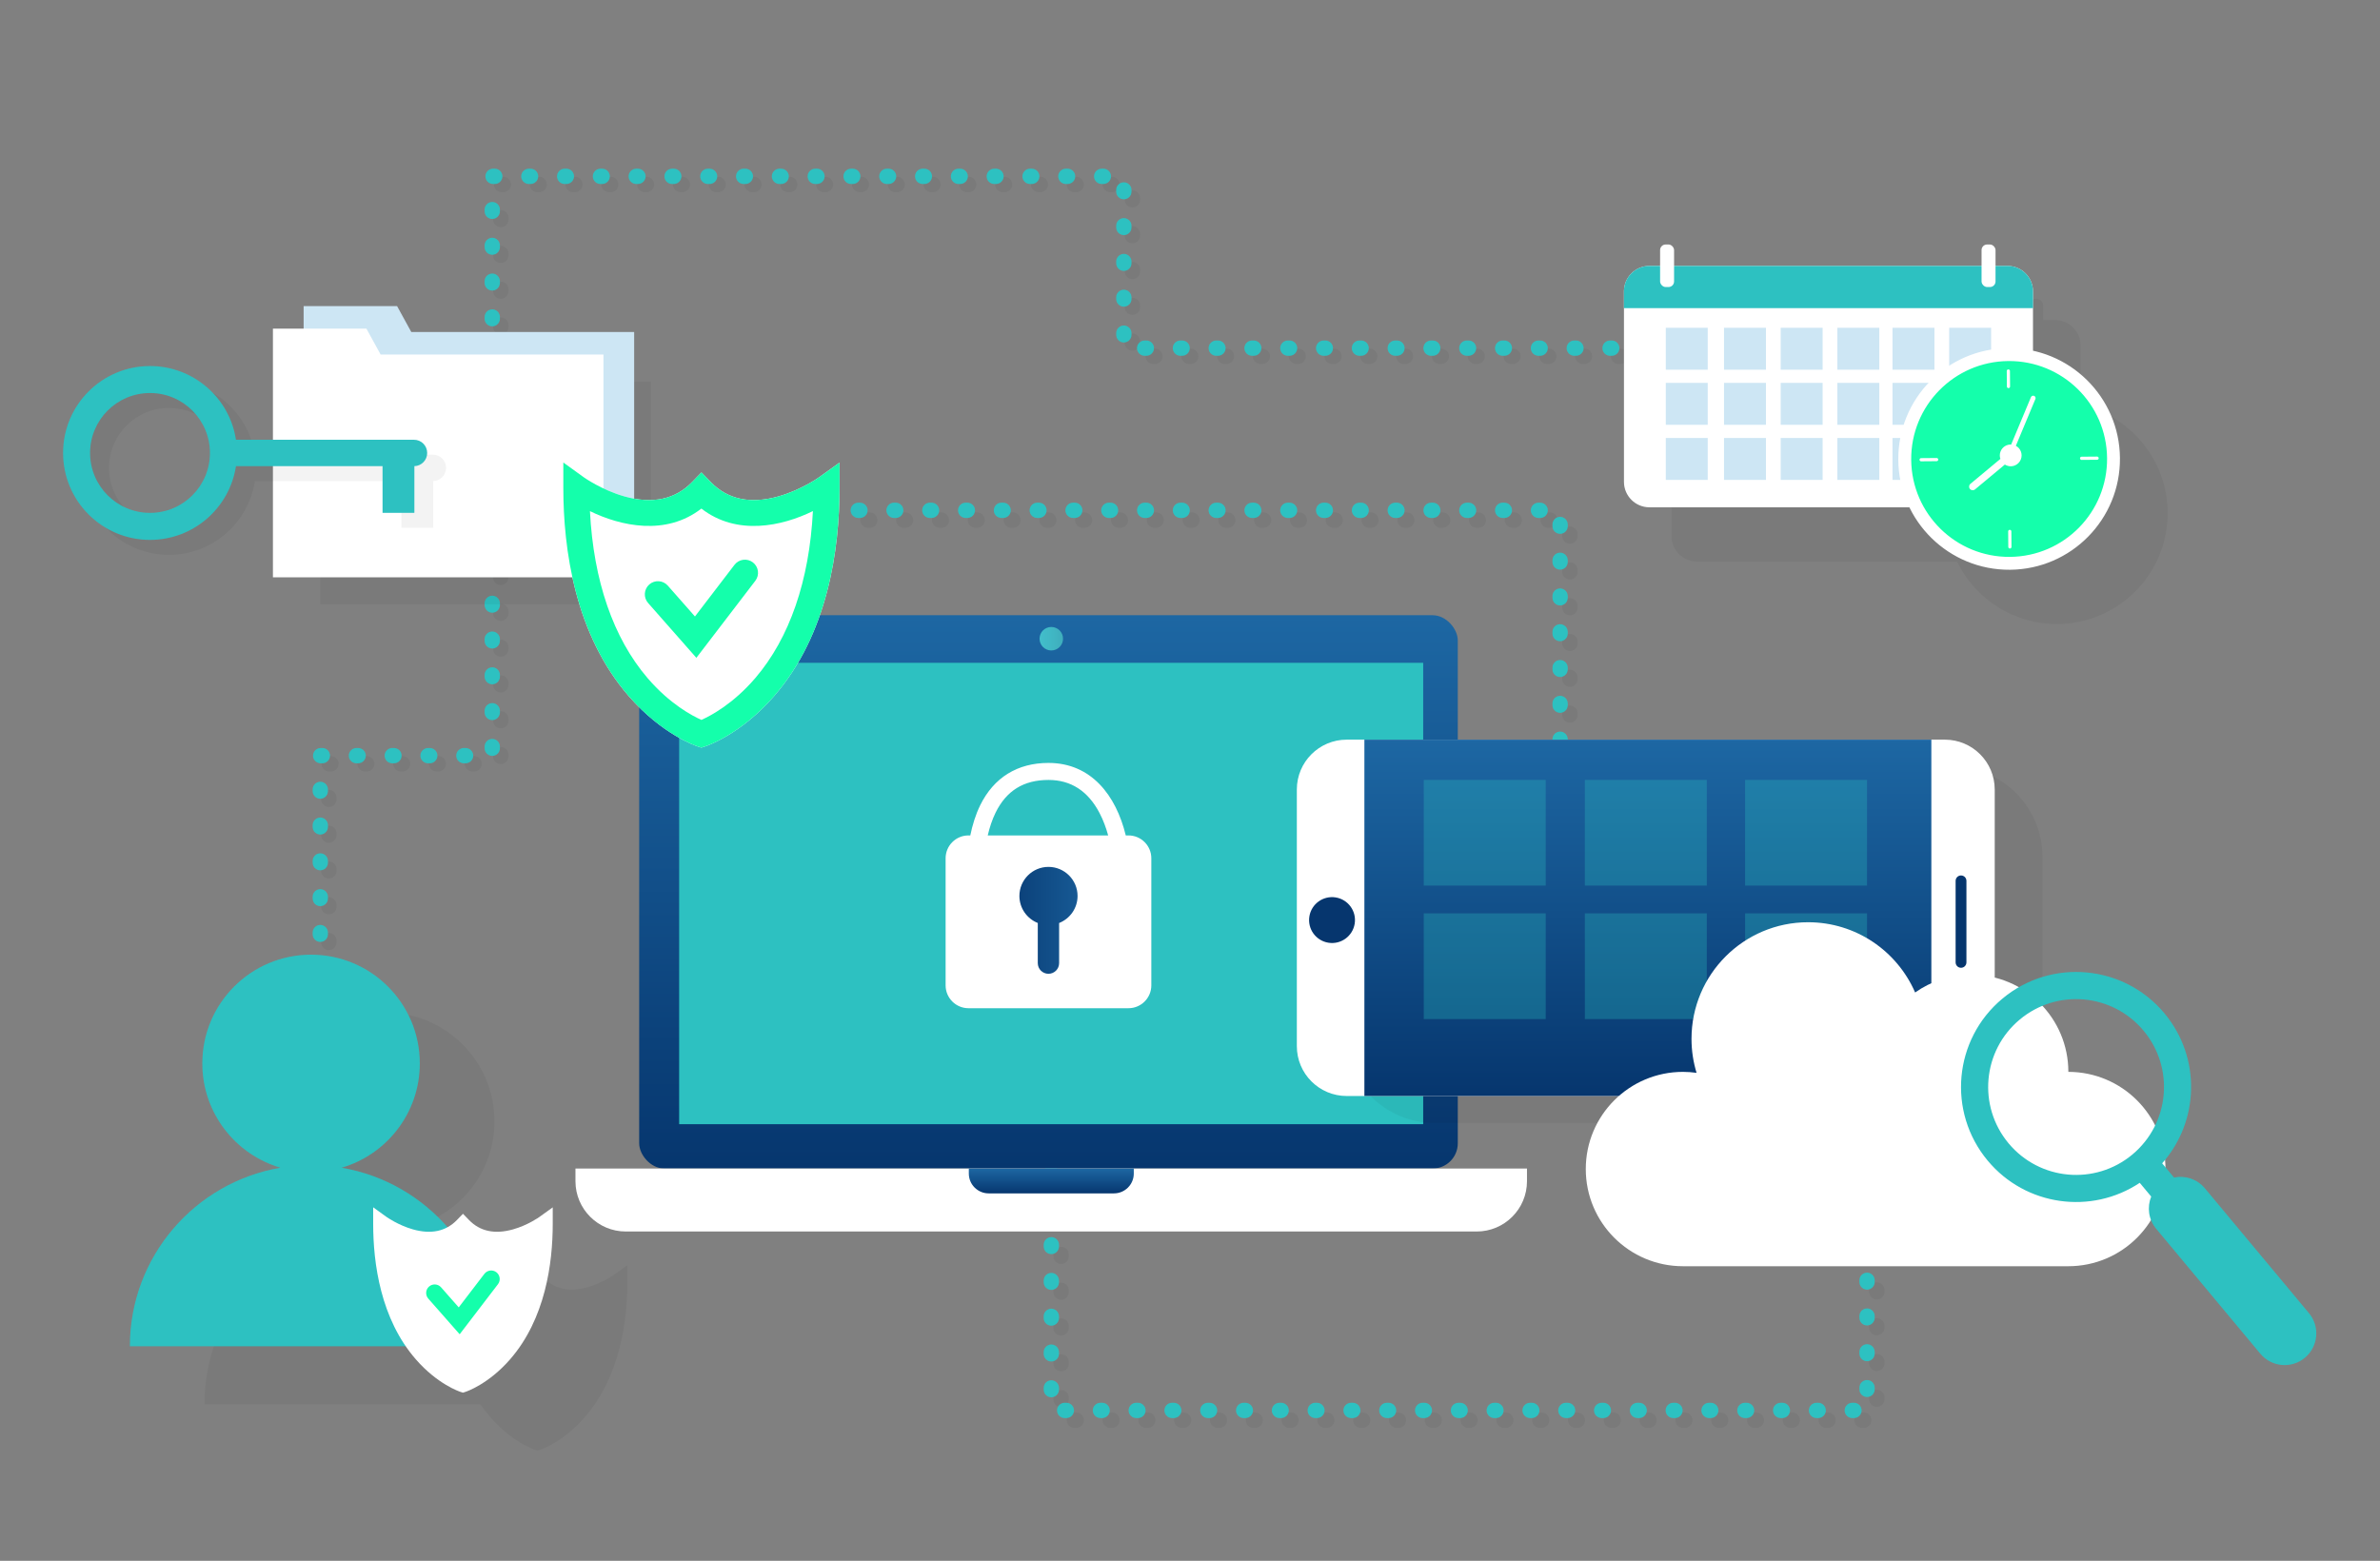 <svg xmlns="http://www.w3.org/2000/svg" xmlns:xlink="http://www.w3.org/1999/xlink" viewBox="0 0 739.49 485.05"><rect x="0" y="0" width="739.49" height="485.05" fill="#808080" stroke="none"/><defs><style>      .st0 {        fill: url(#_åçûìßííûé_ãðàäèåíò_1186);      }      .st1 {        fill: #132d46;      }      .st2 {        fill: url(#_åçûìßííûé_ãðàäèåíò_1184);      }      .st3 {        fill: #14ffab;      }      .st4 {        opacity: .05;      }      .st5 {        fill: url(#_åçûìßííûé_ãðàäèåíò_13);      }      .st6 {        fill: url(#_åçûìßííûé_ãðàäèåíò_1181);      }      .st7 {        opacity: .3;      }      .st8, .st9 {        fill: #fff;      }      .st10 {        fill: url(#_åçûìßííûé_ãðàäèåíò_11810);      }      .st9 {        opacity: .5;      }      .st11 {        fill: url(#_åçûìßííûé_ãðàäèåíò_1185);      }      .st12 {        fill: #06366e;      }      .st13 {        fill: #fce06d;      }      .st14 {        fill: #03624c;      }      .st15 {        fill: url(#_åçûìßííûé_ãðàäèåíò_1189);      }      .st16 {        fill: #00df81;      }      .st17 {        fill: url(#_åçûìßííûé_ãðàäèåíò_1182);      }      .st18 {        fill: url(#_åçûìßííûé_ãðàäèåíò_118);      }      .st19 {        fill: #2cc295;      }      .st20 {        display: none;      }      .st21 {        fill: #cde6f4;      }      .st22 {        fill: #2dc1c1;      }      .st23 {        opacity: .1;      }      .st24 {        fill: url(#_åçûìßííûé_ãðàäèåíò_1187);      }      .st25 {        fill: url(#_åçûìßííûé_ãðàäèåíò_1183);      }      .st26 {        fill: url(#_åçûìßííûé_ãðàäèåíò_1188);      }    </style><linearGradient id="_&#xE5;&#xE7;&#xFB;&#xEC;&#xDF;&#xED;&#xED;&#xFB;&#xE9;_&#xE3;&#xF0;&#xE0;&#xE4;&#xE8;&#xE5;&#xED;&#xF2;_118" data-name="&#xE5;&#xE7;&#xFB;&#xEC;&#xDF;&#xED;&#xED;&#xFB;&#xE9; &#xE3;&#xF0;&#xE0;&#xE4;&#xE8;&#xE5;&#xED;&#xF2; 118" x1="256.47" y1="191.19" x2="256.47" y2="363.14" gradientTransform="translate(69.31 554.33) scale(1 -1)" gradientUnits="userSpaceOnUse"><stop offset="0" stop-color="#1d67a3"></stop><stop offset="1" stop-color="#06366e"></stop></linearGradient><linearGradient id="_&#xE5;&#xE7;&#xFB;&#xEC;&#xDF;&#xED;&#xED;&#xFB;&#xE9;_&#xE3;&#xF0;&#xE0;&#xE4;&#xE8;&#xE5;&#xED;&#xF2;_13" data-name="&#xE5;&#xE7;&#xFB;&#xEC;&#xDF;&#xED;&#xED;&#xFB;&#xE9; &#xE3;&#xF0;&#xE0;&#xE4;&#xE8;&#xE5;&#xED;&#xF2; 13" x1="251.95" y1="198.49" x2="259.25" y2="198.49" gradientTransform="translate(582.24) rotate(-180) scale(1 -1)" gradientUnits="userSpaceOnUse"><stop offset=".01" stop-color="#3fadbc"></stop><stop offset=".42" stop-color="#40b6c3"></stop><stop offset=".99" stop-color="#42becb"></stop></linearGradient><linearGradient id="_&#xE5;&#xE7;&#xFB;&#xEC;&#xDF;&#xED;&#xED;&#xFB;&#xE9;_&#xE3;&#xF0;&#xE0;&#xE4;&#xE8;&#xE5;&#xED;&#xF2;_1181" data-name="&#xE5;&#xE7;&#xFB;&#xEC;&#xDF;&#xED;&#xED;&#xFB;&#xE9; &#xE3;&#xF0;&#xE0;&#xE4;&#xE8;&#xE5;&#xED;&#xF2; 118" x1="255.59" y1="363.14" x2="255.59" y2="370.86" gradientTransform="translate(71.07 734) scale(1 -1)" xlink:href="#_&#xE5;&#xE7;&#xFB;&#xEC;&#xDF;&#xED;&#xED;&#xFB;&#xE9;_&#xE3;&#xF0;&#xE0;&#xE4;&#xE8;&#xE5;&#xED;&#xF2;_118"></linearGradient><linearGradient id="_&#xE5;&#xE7;&#xFB;&#xEC;&#xDF;&#xED;&#xED;&#xFB;&#xE9;_&#xE3;&#xF0;&#xE0;&#xE4;&#xE8;&#xE5;&#xED;&#xF2;_1182" data-name="&#xE5;&#xE7;&#xFB;&#xEC;&#xDF;&#xED;&#xED;&#xFB;&#xE9; &#xE3;&#xF0;&#xE0;&#xE4;&#xE8;&#xE5;&#xED;&#xF2; 118" x1="19.6" y1="140.77" x2="132.73" y2="140.77" gradientTransform="matrix(1,0,0,1,0,0)" xlink:href="#_&#xE5;&#xE7;&#xFB;&#xEC;&#xDF;&#xED;&#xED;&#xFB;&#xE9;_&#xE3;&#xF0;&#xE0;&#xE4;&#xE8;&#xE5;&#xED;&#xF2;_118"></linearGradient><linearGradient id="_&#xE5;&#xE7;&#xFB;&#xEC;&#xDF;&#xED;&#xED;&#xFB;&#xE9;_&#xE3;&#xF0;&#xE0;&#xE4;&#xE8;&#xE5;&#xED;&#xF2;_1183" data-name="&#xE5;&#xE7;&#xFB;&#xEC;&#xDF;&#xED;&#xED;&#xFB;&#xE9; &#xE3;&#xF0;&#xE0;&#xE4;&#xE8;&#xE5;&#xED;&#xF2; 118" x1="236.11" y1="286.4" x2="275" y2="286.4" gradientTransform="translate(582.24) rotate(-180) scale(1 -1)" xlink:href="#_&#xE5;&#xE7;&#xFB;&#xEC;&#xDF;&#xED;&#xED;&#xFB;&#xE9;_&#xE3;&#xF0;&#xE0;&#xE4;&#xE8;&#xE5;&#xED;&#xF2;_118"></linearGradient><linearGradient id="_&#xE5;&#xE7;&#xFB;&#xEC;&#xDF;&#xED;&#xED;&#xFB;&#xE9;_&#xE3;&#xF0;&#xE0;&#xE4;&#xE8;&#xE5;&#xED;&#xF2;_1184" data-name="&#xE5;&#xE7;&#xFB;&#xEC;&#xDF;&#xED;&#xED;&#xFB;&#xE9; &#xE3;&#xF0;&#xE0;&#xE4;&#xE8;&#xE5;&#xED;&#xF2; 118" x1="504.57" y1="89.2" x2="631.67" y2="89.2" gradientTransform="matrix(1,0,0,1,0,0)" xlink:href="#_&#xE5;&#xE7;&#xFB;&#xEC;&#xDF;&#xED;&#xED;&#xFB;&#xE9;_&#xE3;&#xF0;&#xE0;&#xE4;&#xE8;&#xE5;&#xED;&#xF2;_118"></linearGradient><linearGradient id="_&#xE5;&#xE7;&#xFB;&#xEC;&#xDF;&#xED;&#xED;&#xFB;&#xE9;_&#xE3;&#xF0;&#xE0;&#xE4;&#xE8;&#xE5;&#xED;&#xF2;_1185" data-name="&#xE5;&#xE7;&#xFB;&#xEC;&#xDF;&#xED;&#xED;&#xFB;&#xE9; &#xE3;&#xF0;&#xE0;&#xE4;&#xE8;&#xE5;&#xED;&#xF2; 118" x1="40.35" y1="357.53" x2="152.95" y2="357.53" gradientTransform="matrix(1,0,0,1,0,0)" xlink:href="#_&#xE5;&#xE7;&#xFB;&#xEC;&#xDF;&#xED;&#xED;&#xFB;&#xE9;_&#xE3;&#xF0;&#xE0;&#xE4;&#xE8;&#xE5;&#xED;&#xF2;_118"></linearGradient><linearGradient id="_&#xE5;&#xE7;&#xFB;&#xEC;&#xDF;&#xED;&#xED;&#xFB;&#xE9;_&#xE3;&#xF0;&#xE0;&#xE4;&#xE8;&#xE5;&#xED;&#xF2;_1186" data-name="&#xE5;&#xE7;&#xFB;&#xEC;&#xDF;&#xED;&#xED;&#xFB;&#xE9; &#xE3;&#xF0;&#xE0;&#xE4;&#xE8;&#xE5;&#xED;&#xF2; 118" x1="504.6" y1="186.58" x2="615.33" y2="186.58" gradientTransform="translate(-47.96 98.65)" xlink:href="#_&#xE5;&#xE7;&#xFB;&#xEC;&#xDF;&#xED;&#xED;&#xFB;&#xE9;_&#xE3;&#xF0;&#xE0;&#xE4;&#xE8;&#xE5;&#xED;&#xF2;_118"></linearGradient><linearGradient id="_&#xE5;&#xE7;&#xFB;&#xEC;&#xDF;&#xED;&#xED;&#xFB;&#xE9;_&#xE3;&#xF0;&#xE0;&#xE4;&#xE8;&#xE5;&#xED;&#xF2;_1187" data-name="&#xE5;&#xE7;&#xFB;&#xEC;&#xDF;&#xED;&#xED;&#xFB;&#xE9; &#xE3;&#xF0;&#xE0;&#xE4;&#xE8;&#xE5;&#xED;&#xF2; 118" x1="439.64" y1="119.59" x2="511.15" y2="119.59" gradientTransform="translate(227.16 578.92) rotate(-39.82)" xlink:href="#_&#xE5;&#xE7;&#xFB;&#xEC;&#xDF;&#xED;&#xED;&#xFB;&#xE9;_&#xE3;&#xF0;&#xE0;&#xE4;&#xE8;&#xE5;&#xED;&#xF2;_118"></linearGradient><linearGradient id="_&#xE5;&#xE7;&#xFB;&#xEC;&#xDF;&#xED;&#xED;&#xFB;&#xE9;_&#xE3;&#xF0;&#xE0;&#xE4;&#xE8;&#xE5;&#xED;&#xF2;_1188" data-name="&#xE5;&#xE7;&#xFB;&#xEC;&#xDF;&#xED;&#xED;&#xFB;&#xE9; &#xE3;&#xF0;&#xE0;&#xE4;&#xE8;&#xE5;&#xED;&#xF2; 118" x1="255.59" y1="363.14" x2="255.59" y2="370.86" gradientTransform="translate(71.07 734) scale(1 -1)" xlink:href="#_&#xE5;&#xE7;&#xFB;&#xEC;&#xDF;&#xED;&#xED;&#xFB;&#xE9;_&#xE3;&#xF0;&#xE0;&#xE4;&#xE8;&#xE5;&#xED;&#xF2;_118"></linearGradient><linearGradient id="_&#xE5;&#xE7;&#xFB;&#xEC;&#xDF;&#xED;&#xED;&#xFB;&#xE9;_&#xE3;&#xF0;&#xE0;&#xE4;&#xE8;&#xE5;&#xED;&#xF2;_1189" data-name="&#xE5;&#xE7;&#xFB;&#xEC;&#xDF;&#xED;&#xED;&#xFB;&#xE9; &#xE3;&#xF0;&#xE0;&#xE4;&#xE8;&#xE5;&#xED;&#xF2; 118" x1="236.11" y1="286.4" x2="275" y2="286.4" gradientTransform="translate(582.24) rotate(-180) scale(1 -1)" xlink:href="#_&#xE5;&#xE7;&#xFB;&#xEC;&#xDF;&#xED;&#xED;&#xFB;&#xE9;_&#xE3;&#xF0;&#xE0;&#xE4;&#xE8;&#xE5;&#xED;&#xF2;_118"></linearGradient><linearGradient id="_&#xE5;&#xE7;&#xFB;&#xEC;&#xDF;&#xED;&#xED;&#xFB;&#xE9;_&#xE3;&#xF0;&#xE0;&#xE4;&#xE8;&#xE5;&#xED;&#xF2;_11810" data-name="&#xE5;&#xE7;&#xFB;&#xEC;&#xDF;&#xED;&#xED;&#xFB;&#xE9; &#xE3;&#xF0;&#xE0;&#xE4;&#xE8;&#xE5;&#xED;&#xF2; 118" x1="504.6" y1="186.58" x2="615.33" y2="186.58" gradientTransform="translate(-47.96 98.65)" xlink:href="#_&#xE5;&#xE7;&#xFB;&#xEC;&#xDF;&#xED;&#xED;&#xFB;&#xE9;_&#xE3;&#xF0;&#xE0;&#xE4;&#xE8;&#xE5;&#xED;&#xF2;_118"></linearGradient></defs><g id="Layer_1" class="st20"><rect x="-422.11" y="-47.41" width="1200" height="600"></rect></g><g id="Layer_2" class="st20"><g><g class="st4"><path d="M579.09,443.73h-.53c-1.32,0-2.38-1.07-2.38-2.38s1.07-2.38,2.38-2.38h.53c1.32,0,2.38,1.07,2.38,2.38s-1.07,2.38-2.38,2.38ZM567.97,443.73h-.53c-1.32,0-2.38-1.07-2.38-2.38s1.07-2.38,2.38-2.38h.53c1.32,0,2.38,1.07,2.38,2.38s-1.07,2.38-2.38,2.38ZM556.85,443.73h-.53c-1.32,0-2.38-1.07-2.38-2.38s1.07-2.38,2.38-2.38h.53c1.32,0,2.38,1.07,2.38,2.38s-1.07,2.38-2.38,2.38ZM545.72,443.73h-.53c-1.32,0-2.38-1.07-2.38-2.38s1.07-2.38,2.38-2.38h.53c1.32,0,2.38,1.07,2.38,2.38s-1.07,2.38-2.38,2.38ZM534.6,443.73h-.53c-1.32,0-2.38-1.07-2.38-2.38s1.07-2.38,2.38-2.38h.53c1.32,0,2.38,1.07,2.38,2.38s-1.07,2.38-2.38,2.38ZM523.48,443.73h-.53c-1.32,0-2.38-1.07-2.38-2.38s1.07-2.38,2.38-2.38h.53c1.32,0,2.38,1.07,2.38,2.38s-1.07,2.38-2.38,2.38ZM512.35,443.73h-.53c-1.32,0-2.38-1.07-2.38-2.38s1.07-2.38,2.38-2.38h.53c1.32,0,2.38,1.07,2.38,2.38s-1.07,2.38-2.38,2.38ZM501.23,443.73h-.53c-1.32,0-2.38-1.07-2.38-2.38s1.07-2.38,2.38-2.38h.53c1.32,0,2.38,1.07,2.38,2.38s-1.07,2.38-2.38,2.38ZM490.1,443.73h-.53c-1.32,0-2.38-1.07-2.38-2.38s1.07-2.38,2.38-2.38h.53c1.32,0,2.38,1.07,2.38,2.38s-1.07,2.38-2.38,2.38ZM478.98,443.73h-.53c-1.32,0-2.38-1.07-2.38-2.38s1.07-2.38,2.38-2.38h.53c1.32,0,2.38,1.07,2.38,2.38s-1.07,2.38-2.38,2.38ZM467.86,443.73h-.53c-1.32,0-2.38-1.07-2.38-2.38s1.07-2.38,2.38-2.38h.53c1.32,0,2.38,1.07,2.38,2.38s-1.07,2.38-2.38,2.38ZM456.73,443.73h-.53c-1.32,0-2.38-1.07-2.38-2.38s1.07-2.38,2.38-2.38h.53c1.32,0,2.38,1.07,2.38,2.38s-1.07,2.38-2.38,2.38ZM445.61,443.73h-.53c-1.32,0-2.38-1.07-2.38-2.38s1.07-2.38,2.38-2.38h.53c1.32,0,2.38,1.07,2.38,2.38s-1.07,2.38-2.38,2.38ZM434.49,443.73h-.53c-1.32,0-2.38-1.07-2.38-2.38s1.07-2.38,2.38-2.38h.53c1.32,0,2.38,1.07,2.38,2.38s-1.07,2.38-2.38,2.38ZM423.36,443.73h-.53c-1.32,0-2.38-1.07-2.38-2.38s1.07-2.38,2.38-2.38h.53c1.32,0,2.38,1.07,2.38,2.38s-1.07,2.38-2.38,2.38ZM412.24,443.73h-.53c-1.32,0-2.38-1.07-2.38-2.38s1.07-2.38,2.38-2.38h.53c1.32,0,2.38,1.07,2.38,2.38s-1.07,2.38-2.38,2.38ZM401.12,443.73h-.53c-1.32,0-2.38-1.07-2.38-2.38s1.07-2.38,2.38-2.38h.53c1.32,0,2.38,1.07,2.38,2.38s-1.07,2.38-2.38,2.38ZM389.99,443.73h-.53c-1.32,0-2.38-1.07-2.38-2.38s1.07-2.38,2.38-2.38h.53c1.32,0,2.38,1.07,2.38,2.38s-1.07,2.38-2.38,2.38ZM378.87,443.73h-.53c-1.32,0-2.38-1.07-2.38-2.38s1.07-2.38,2.38-2.38h.53c1.32,0,2.38,1.07,2.38,2.38s-1.07,2.38-2.38,2.38ZM367.74,443.73h-.53c-1.32,0-2.38-1.07-2.38-2.38s1.07-2.38,2.38-2.38h.53c1.32,0,2.38,1.07,2.38,2.38s-1.07,2.38-2.38,2.38ZM356.62,443.73h-.53c-1.32,0-2.38-1.07-2.38-2.38s1.07-2.38,2.38-2.38h.53c1.32,0,2.38,1.07,2.38,2.38s-1.07,2.38-2.38,2.38ZM345.5,443.73h-.53c-1.32,0-2.38-1.07-2.38-2.38s1.07-2.38,2.38-2.38h.53c1.32,0,2.38,1.07,2.38,2.38s-1.07,2.38-2.38,2.38ZM334.37,443.73h-.53c-1.32,0-2.38-1.07-2.38-2.38s1.07-2.38,2.38-2.38h.53c1.32,0,2.38,1.07,2.38,2.38s-1.07,2.38-2.38,2.38ZM329.7,437.28c-1.32,0-2.38-1.07-2.38-2.38v-.53c0-1.32,1.07-2.38,2.38-2.38s2.38,1.07,2.38,2.38v.53c0,1.32-1.07,2.38-2.38,2.38ZM583.15,437.19c-1.32,0-2.38-1.07-2.38-2.38v-.53c0-1.32,1.07-2.38,2.38-2.38s2.38,1.07,2.38,2.38v.53c0,1.32-1.07,2.38-2.38,2.38ZM329.7,426.15c-1.32,0-2.38-1.07-2.38-2.38v-.53c0-1.32,1.07-2.38,2.38-2.38s2.38,1.07,2.38,2.38v.53c0,1.32-1.07,2.38-2.38,2.38ZM583.15,426.07c-1.32,0-2.38-1.07-2.38-2.38v-.53c0-1.32,1.07-2.38,2.38-2.38s2.38,1.07,2.38,2.38v.53c0,1.32-1.07,2.38-2.38,2.38ZM329.7,415.03c-1.32,0-2.38-1.07-2.38-2.38v-.53c0-1.32,1.07-2.38,2.38-2.38s2.38,1.07,2.38,2.38v.53c0,1.32-1.07,2.38-2.38,2.38ZM583.15,414.95c-1.32,0-2.38-1.07-2.38-2.38v-.53c0-1.32,1.07-2.38,2.38-2.38s2.38,1.07,2.38,2.38v.53c0,1.32-1.07,2.38-2.38,2.38ZM329.7,403.91c-1.32,0-2.38-1.07-2.38-2.38v-.53c0-1.32,1.07-2.38,2.38-2.38s2.38,1.07,2.38,2.38v.53c0,1.32-1.07,2.38-2.38,2.38ZM583.15,403.82c-1.32,0-2.38-1.07-2.38-2.38v-.53c0-1.32,1.07-2.38,2.38-2.38s2.38,1.07,2.38,2.38v.53c0,1.32-1.07,2.38-2.38,2.38ZM329.7,392.78c-1.32,0-2.38-1.07-2.38-2.38v-.53c0-1.32,1.07-2.38,2.38-2.38s2.38,1.07,2.38,2.38v.53c0,1.32-1.07,2.38-2.38,2.38ZM583.15,392.7c-1.32,0-2.38-1.07-2.38-2.38v-.53c0-1.32,1.07-2.38,2.38-2.38s2.38,1.07,2.38,2.38v.53c0,1.32-1.07,2.38-2.38,2.38ZM329.7,381.66c-1.32,0-2.38-1.07-2.38-2.38v-.53c0-1.32,1.07-2.38,2.38-2.38s2.38,1.07,2.38,2.38v.53c0,1.32-1.07,2.38-2.38,2.38ZM583.15,381.57c-1.32,0-2.38-1.07-2.38-2.38v-.53c0-1.32,1.07-2.38,2.38-2.38s2.38,1.07,2.38,2.38v.53c0,1.32-1.07,2.38-2.38,2.38ZM329.7,370.54c-1.32,0-2.38-1.07-2.38-2.38v-.53c0-1.32,1.07-2.38,2.38-2.38s2.38,1.07,2.38,2.38v.53c0,1.32-1.07,2.38-2.38,2.38ZM329.7,359.41c-1.32,0-2.38-1.07-2.38-2.38v-.53c0-1.32,1.07-2.38,2.38-2.38s2.38,1.07,2.38,2.38v.53c0,1.32-1.07,2.38-2.38,2.38ZM329.7,348.29c-1.32,0-2.38-1.07-2.38-2.38v-.53c0-1.32,1.07-2.38,2.38-2.38s2.38,1.07,2.38,2.38v.53c0,1.32-1.07,2.38-2.38,2.38ZM329.7,337.16c-1.32,0-2.38-1.07-2.38-2.38v-.53c0-1.32,1.07-2.38,2.38-2.38s2.38,1.07,2.38,2.38v.53c0,1.32-1.07,2.38-2.38,2.38ZM329.7,326.04c-1.32,0-2.38-1.07-2.38-2.38v-.53c0-1.32,1.07-2.38,2.38-2.38s2.38,1.07,2.38,2.38v.53c0,1.32-1.07,2.38-2.38,2.38Z"></path></g><g class="st4"><path d="M487.79,235.69c-1.32,0-2.38-1.07-2.38-2.38v-.53c0-1.32,1.07-2.38,2.38-2.38s2.38,1.07,2.38,2.38v.53c0,1.32-1.07,2.38-2.38,2.38ZM487.79,224.57c-1.32,0-2.38-1.07-2.38-2.38v-.53c0-1.32,1.07-2.38,2.38-2.38s2.38,1.07,2.38,2.38v.53c0,1.32-1.07,2.38-2.38,2.38ZM487.79,213.44c-1.32,0-2.38-1.07-2.38-2.38v-.53c0-1.32,1.07-2.38,2.38-2.38s2.38,1.07,2.38,2.38v.53c0,1.32-1.07,2.38-2.38,2.38ZM487.79,202.32c-1.32,0-2.38-1.07-2.38-2.38v-.53c0-1.32,1.07-2.38,2.38-2.38s2.38,1.07,2.38,2.38v.53c0,1.32-1.07,2.38-2.38,2.38ZM487.79,191.2c-1.32,0-2.38-1.07-2.38-2.38v-.53c0-1.32,1.07-2.38,2.38-2.38s2.38,1.07,2.38,2.38v.53c0,1.32-1.07,2.38-2.38,2.38ZM487.79,180.07c-1.32,0-2.38-1.07-2.38-2.38v-.53c0-1.32,1.07-2.38,2.38-2.38s2.38,1.07,2.38,2.38v.53c0,1.32-1.07,2.38-2.38,2.38ZM487.79,168.95c-1.32,0-2.38-1.07-2.38-2.38v-.53c0-1.32,1.07-2.38,2.38-2.38s2.38,1.07,2.38,2.38v.53c0,1.32-1.07,2.38-2.38,2.38ZM481.59,164.02h-.53c-1.32,0-2.38-1.07-2.38-2.38s1.07-2.38,2.38-2.38h.53c1.32,0,2.38,1.07,2.38,2.38s-1.07,2.38-2.38,2.38ZM470.47,164.02h-.53c-1.32,0-2.38-1.07-2.38-2.38s1.07-2.38,2.38-2.38h.53c1.32,0,2.38,1.07,2.38,2.38s-1.07,2.38-2.38,2.38ZM459.34,164.02h-.53c-1.32,0-2.38-1.07-2.38-2.38s1.07-2.38,2.38-2.38h.53c1.32,0,2.38,1.07,2.38,2.38s-1.07,2.38-2.38,2.38ZM448.22,164.02h-.53c-1.32,0-2.38-1.07-2.38-2.38s1.07-2.38,2.38-2.38h.53c1.32,0,2.38,1.07,2.38,2.38s-1.07,2.38-2.38,2.38ZM437.1,164.02h-.53c-1.32,0-2.38-1.07-2.38-2.38s1.07-2.38,2.38-2.38h.53c1.32,0,2.38,1.07,2.38,2.38s-1.07,2.38-2.38,2.38ZM425.97,164.02h-.53c-1.32,0-2.38-1.07-2.38-2.38s1.07-2.38,2.38-2.38h.53c1.32,0,2.38,1.07,2.38,2.38s-1.07,2.38-2.38,2.38ZM414.85,164.02h-.53c-1.32,0-2.38-1.07-2.38-2.38s1.07-2.38,2.38-2.38h.53c1.32,0,2.38,1.07,2.38,2.38s-1.07,2.38-2.38,2.38ZM403.73,164.02h-.53c-1.32,0-2.38-1.07-2.38-2.38s1.07-2.38,2.38-2.38h.53c1.32,0,2.38,1.07,2.38,2.38s-1.07,2.38-2.38,2.38ZM392.6,164.02h-.53c-1.32,0-2.38-1.07-2.38-2.38s1.07-2.38,2.38-2.38h.53c1.32,0,2.38,1.07,2.38,2.38s-1.07,2.38-2.38,2.38ZM381.48,164.02h-.53c-1.32,0-2.38-1.07-2.38-2.38s1.07-2.38,2.38-2.38h.53c1.32,0,2.38,1.07,2.38,2.38s-1.07,2.38-2.38,2.38ZM370.36,164.02h-.53c-1.32,0-2.38-1.07-2.38-2.38s1.07-2.38,2.38-2.38h.53c1.32,0,2.38,1.07,2.38,2.38s-1.07,2.38-2.38,2.38ZM359.23,164.02h-.53c-1.32,0-2.38-1.07-2.38-2.38s1.07-2.38,2.38-2.38h.53c1.32,0,2.38,1.07,2.38,2.38s-1.07,2.38-2.38,2.38ZM348.11,164.02h-.53c-1.32,0-2.38-1.07-2.38-2.38s1.07-2.38,2.38-2.38h.53c1.32,0,2.38,1.07,2.38,2.38s-1.07,2.38-2.38,2.38ZM336.98,164.02h-.53c-1.32,0-2.38-1.07-2.38-2.38s1.07-2.38,2.38-2.38h.53c1.32,0,2.38,1.07,2.38,2.38s-1.07,2.38-2.38,2.38ZM325.86,164.02h-.53c-1.32,0-2.38-1.07-2.38-2.38s1.07-2.38,2.38-2.38h.53c1.32,0,2.38,1.07,2.38,2.38s-1.07,2.38-2.38,2.38ZM314.74,164.02h-.53c-1.32,0-2.38-1.07-2.38-2.38s1.07-2.38,2.38-2.38h.53c1.32,0,2.38,1.07,2.38,2.38s-1.07,2.38-2.38,2.38ZM303.61,164.02h-.53c-1.32,0-2.38-1.07-2.38-2.38s1.07-2.38,2.38-2.38h.53c1.32,0,2.38,1.07,2.38,2.38s-1.07,2.38-2.38,2.38ZM292.49,164.02h-.53c-1.32,0-2.38-1.07-2.38-2.38s1.07-2.38,2.38-2.38h.53c1.32,0,2.38,1.07,2.38,2.38s-1.07,2.38-2.38,2.38ZM281.37,164.02h-.53c-1.32,0-2.38-1.07-2.38-2.38s1.07-2.38,2.38-2.38h.53c1.32,0,2.38,1.07,2.38,2.38s-1.07,2.38-2.38,2.38ZM270.24,164.02h-.53c-1.32,0-2.38-1.07-2.38-2.38s1.07-2.38,2.38-2.38h.53c1.32,0,2.38,1.07,2.38,2.38s-1.07,2.38-2.38,2.38Z"></path></g><path class="st22" d="M576.05,440.69h-.53c-1.32,0-2.38-1.07-2.38-2.38s1.07-2.38,2.38-2.38h.53c1.32,0,2.38,1.07,2.38,2.38s-1.07,2.38-2.38,2.38ZM564.93,440.69h-.53c-1.32,0-2.38-1.07-2.38-2.38s1.07-2.38,2.38-2.38h.53c1.32,0,2.38,1.07,2.38,2.38s-1.07,2.38-2.38,2.38ZM553.8,440.69h-.53c-1.32,0-2.38-1.07-2.38-2.38s1.07-2.38,2.38-2.38h.53c1.32,0,2.38,1.07,2.38,2.38s-1.07,2.38-2.38,2.38ZM542.68,440.69h-.53c-1.32,0-2.38-1.07-2.38-2.38s1.07-2.38,2.38-2.38h.53c1.32,0,2.38,1.07,2.38,2.38s-1.07,2.38-2.38,2.38ZM531.55,440.69h-.53c-1.32,0-2.38-1.07-2.38-2.38s1.07-2.38,2.38-2.38h.53c1.32,0,2.38,1.07,2.38,2.38s-1.07,2.38-2.38,2.38ZM520.43,440.69h-.53c-1.32,0-2.38-1.07-2.38-2.38s1.07-2.38,2.38-2.38h.53c1.32,0,2.38,1.07,2.38,2.38s-1.07,2.38-2.38,2.38ZM509.31,440.69h-.53c-1.32,0-2.38-1.07-2.38-2.38s1.07-2.38,2.38-2.38h.53c1.32,0,2.38,1.07,2.38,2.38s-1.07,2.38-2.38,2.38ZM498.18,440.69h-.53c-1.32,0-2.38-1.07-2.38-2.38s1.07-2.38,2.38-2.38h.53c1.32,0,2.38,1.07,2.38,2.38s-1.07,2.38-2.38,2.38ZM487.06,440.69h-.53c-1.32,0-2.38-1.07-2.38-2.38s1.07-2.38,2.38-2.38h.53c1.32,0,2.38,1.07,2.38,2.38s-1.07,2.38-2.38,2.38ZM475.94,440.69h-.53c-1.32,0-2.38-1.07-2.38-2.38s1.07-2.38,2.38-2.38h.53c1.32,0,2.38,1.07,2.38,2.38s-1.07,2.38-2.38,2.38ZM464.81,440.69h-.53c-1.32,0-2.38-1.07-2.38-2.38s1.07-2.38,2.38-2.38h.53c1.32,0,2.38,1.07,2.38,2.38s-1.07,2.38-2.38,2.38ZM453.69,440.69h-.53c-1.32,0-2.38-1.07-2.38-2.38s1.07-2.38,2.38-2.38h.53c1.32,0,2.38,1.07,2.38,2.38s-1.07,2.38-2.38,2.38ZM442.56,440.69h-.53c-1.32,0-2.38-1.07-2.38-2.38s1.07-2.38,2.38-2.38h.53c1.32,0,2.38,1.07,2.38,2.38s-1.07,2.38-2.38,2.38ZM431.44,440.69h-.53c-1.32,0-2.38-1.07-2.38-2.38s1.07-2.38,2.38-2.38h.53c1.32,0,2.38,1.07,2.38,2.38s-1.07,2.38-2.38,2.38ZM420.32,440.69h-.53c-1.32,0-2.38-1.07-2.38-2.38s1.07-2.38,2.38-2.38h.53c1.32,0,2.38,1.07,2.38,2.38s-1.07,2.38-2.38,2.38ZM409.19,440.69h-.53c-1.32,0-2.38-1.07-2.38-2.38s1.07-2.38,2.38-2.38h.53c1.32,0,2.38,1.07,2.38,2.38s-1.07,2.38-2.38,2.38ZM398.07,440.69h-.53c-1.32,0-2.38-1.07-2.38-2.38s1.07-2.38,2.38-2.38h.53c1.32,0,2.38,1.07,2.38,2.38s-1.07,2.38-2.38,2.38ZM386.95,440.69h-.53c-1.32,0-2.38-1.07-2.38-2.38s1.07-2.38,2.38-2.38h.53c1.32,0,2.38,1.07,2.38,2.38s-1.07,2.38-2.38,2.38ZM375.82,440.69h-.53c-1.32,0-2.38-1.07-2.38-2.38s1.07-2.38,2.38-2.38h.53c1.32,0,2.38,1.07,2.38,2.38s-1.07,2.38-2.38,2.38ZM364.7,440.69h-.53c-1.32,0-2.38-1.07-2.38-2.38s1.07-2.38,2.38-2.38h.53c1.32,0,2.38,1.07,2.38,2.38s-1.07,2.38-2.38,2.38ZM353.57,440.69h-.53c-1.32,0-2.38-1.07-2.38-2.38s1.07-2.38,2.38-2.38h.53c1.32,0,2.38,1.07,2.38,2.38s-1.07,2.38-2.38,2.38ZM342.45,440.69h-.53c-1.32,0-2.38-1.07-2.38-2.38s1.07-2.38,2.38-2.38h.53c1.32,0,2.38,1.07,2.38,2.38s-1.07,2.38-2.38,2.38ZM331.33,440.69h-.53c-1.32,0-2.38-1.07-2.38-2.38s1.07-2.38,2.38-2.38h.53c1.32,0,2.38,1.07,2.38,2.38s-1.07,2.38-2.38,2.38ZM326.66,434.23c-1.32,0-2.38-1.07-2.38-2.38v-.53c0-1.32,1.07-2.38,2.38-2.38s2.38,1.07,2.38,2.38v.53c0,1.32-1.07,2.38-2.38,2.38ZM580.11,434.15c-1.32,0-2.38-1.07-2.38-2.38v-.53c0-1.32,1.07-2.38,2.38-2.38s2.38,1.07,2.38,2.38v.53c0,1.32-1.07,2.38-2.38,2.38ZM326.66,423.11c-1.32,0-2.38-1.07-2.38-2.38v-.53c0-1.32,1.07-2.38,2.38-2.38s2.38,1.07,2.38,2.38v.53c0,1.32-1.07,2.38-2.38,2.38ZM580.11,423.02c-1.32,0-2.38-1.07-2.38-2.38v-.53c0-1.32,1.07-2.38,2.38-2.38s2.38,1.07,2.38,2.38v.53c0,1.32-1.07,2.38-2.38,2.38ZM326.66,411.98c-1.32,0-2.38-1.07-2.38-2.38v-.53c0-1.32,1.07-2.38,2.38-2.38s2.38,1.07,2.38,2.38v.53c0,1.32-1.07,2.38-2.38,2.38ZM580.11,411.9c-1.32,0-2.38-1.07-2.38-2.38v-.53c0-1.32,1.07-2.38,2.38-2.38s2.38,1.07,2.38,2.38v.53c0,1.32-1.07,2.38-2.38,2.38ZM326.66,400.86c-1.32,0-2.38-1.07-2.38-2.38v-.53c0-1.32,1.07-2.38,2.38-2.38s2.38,1.07,2.38,2.38v.53c0,1.32-1.07,2.38-2.38,2.38ZM580.11,400.78c-1.32,0-2.38-1.07-2.38-2.38v-.53c0-1.32,1.07-2.38,2.38-2.38s2.38,1.07,2.38,2.38v.53c0,1.32-1.07,2.38-2.38,2.38ZM326.66,389.74c-1.32,0-2.38-1.07-2.38-2.38v-.53c0-1.32,1.07-2.38,2.38-2.38s2.38,1.07,2.38,2.38v.53c0,1.32-1.07,2.38-2.38,2.38ZM580.11,389.65c-1.32,0-2.38-1.07-2.38-2.38v-.53c0-1.32,1.07-2.38,2.38-2.38s2.38,1.07,2.38,2.38v.53c0,1.32-1.07,2.38-2.38,2.38ZM326.66,378.61c-1.32,0-2.38-1.07-2.38-2.38v-.53c0-1.32,1.07-2.38,2.38-2.38s2.38,1.07,2.38,2.38v.53c0,1.32-1.07,2.38-2.38,2.38ZM580.11,378.53c-1.32,0-2.38-1.07-2.38-2.38v-.53c0-1.32,1.07-2.38,2.38-2.38s2.38,1.07,2.38,2.38v.53c0,1.32-1.07,2.38-2.38,2.38ZM326.66,367.49c-1.32,0-2.38-1.07-2.38-2.38v-.53c0-1.32,1.07-2.38,2.38-2.38s2.38,1.07,2.38,2.38v.53c0,1.32-1.07,2.38-2.38,2.38ZM326.66,356.37c-1.32,0-2.38-1.07-2.38-2.38v-.53c0-1.32,1.07-2.38,2.38-2.38s2.38,1.07,2.38,2.38v.53c0,1.32-1.07,2.38-2.38,2.38ZM326.66,345.24c-1.32,0-2.38-1.07-2.38-2.38v-.53c0-1.32,1.07-2.38,2.38-2.38s2.38,1.07,2.38,2.38v.53c0,1.32-1.07,2.38-2.38,2.38ZM326.66,334.12c-1.32,0-2.38-1.07-2.38-2.38v-.53c0-1.32,1.07-2.38,2.38-2.38s2.38,1.07,2.38,2.38v.53c0,1.32-1.07,2.38-2.38,2.38ZM326.66,322.99c-1.32,0-2.38-1.07-2.38-2.38v-.53c0-1.32,1.07-2.38,2.38-2.38s2.38,1.07,2.38,2.38v.53c0,1.32-1.07,2.38-2.38,2.38Z"></path><g><rect class="st18" x="198.6" y="191.19" width="254.35" height="171.95" rx="7.84" ry="7.84" transform="translate(651.55 554.33) rotate(180)"></rect><path class="st8" d="M194.43,363.14h264.39c8.63,0,15.63,7,15.63,15.63v3.95H178.8v-3.95c0-8.63,7-15.63,15.63-15.63Z" transform="translate(653.25 745.85) rotate(180)"></path><rect class="st22" x="211.03" y="205.97" width="231.18" height="143.38" transform="translate(653.23 555.33) rotate(180)"></rect><path class="st5" d="M323,198.49c0,2.02,1.63,3.65,3.65,3.65s3.65-1.63,3.65-3.65-1.63-3.65-3.65-3.65-3.65,1.63-3.65,3.65Z"></path><path class="st6" d="M307.19,363.14h38.93c3.4,0,6.17,2.76,6.17,6.17v1.56h-51.26v-1.56c0-3.4,2.76-6.17,6.17-6.17Z" transform="translate(653.31 734) rotate(180)"></path></g><g class="st4"><path d="M102.18,295.25c-1.32,0-2.38-1.07-2.38-2.38v-.53c0-1.32,1.07-2.38,2.38-2.38s2.38,1.07,2.38,2.38v.53c0,1.32-1.07,2.38-2.38,2.38ZM102.18,284.13c-1.32,0-2.38-1.07-2.38-2.38v-.53c0-1.32,1.07-2.38,2.38-2.38s2.38,1.07,2.38,2.38v.53c0,1.32-1.07,2.38-2.38,2.38ZM102.18,273c-1.32,0-2.38-1.07-2.38-2.38v-.53c0-1.32,1.07-2.38,2.38-2.38s2.38,1.07,2.38,2.38v.53c0,1.32-1.07,2.38-2.38,2.38ZM102.18,261.88c-1.32,0-2.38-1.07-2.38-2.38v-.53c0-1.32,1.07-2.38,2.38-2.38s2.38,1.07,2.38,2.38v.53c0,1.32-1.07,2.38-2.38,2.38ZM102.18,250.76c-1.32,0-2.38-1.07-2.38-2.38v-.53c0-1.32,1.07-2.38,2.38-2.38s2.38,1.07,2.38,2.38v.53c0,1.32-1.07,2.38-2.38,2.38ZM147.31,239.74h-.53c-1.32,0-2.38-1.07-2.38-2.38s1.07-2.38,2.38-2.38h.53c1.32,0,2.38,1.07,2.38,2.38s-1.07,2.38-2.38,2.38ZM136.19,239.74h-.53c-1.32,0-2.38-1.07-2.38-2.38s1.07-2.38,2.38-2.38h.53c1.32,0,2.38,1.07,2.38,2.38s-1.07,2.38-2.38,2.38ZM125.07,239.74h-.53c-1.32,0-2.38-1.07-2.38-2.38s1.07-2.38,2.38-2.38h.53c1.32,0,2.38,1.07,2.38,2.38s-1.07,2.38-2.38,2.38ZM113.94,239.74h-.53c-1.32,0-2.38-1.07-2.38-2.38s1.07-2.38,2.38-2.38h.53c1.32,0,2.38,1.07,2.38,2.38s-1.07,2.38-2.38,2.38ZM102.82,239.74h-.53c-1.32,0-2.38-1.07-2.38-2.38s1.07-2.38,2.38-2.38h.53c1.32,0,2.38,1.07,2.38,2.38s-1.07,2.38-2.38,2.38ZM155.6,237.44c-1.32,0-2.38-1.07-2.38-2.38v-.53c0-1.32,1.07-2.38,2.38-2.38s2.38,1.07,2.38,2.38v.53c0,1.32-1.07,2.38-2.38,2.38ZM155.6,226.31c-1.32,0-2.38-1.07-2.38-2.38v-.53c0-1.32,1.07-2.38,2.38-2.38s2.38,1.07,2.38,2.38v.53c0,1.32-1.07,2.38-2.38,2.38ZM155.6,215.19c-1.32,0-2.38-1.07-2.38-2.38v-.53c0-1.32,1.07-2.38,2.38-2.38s2.38,1.07,2.38,2.38v.53c0,1.32-1.07,2.38-2.38,2.38ZM155.6,204.07c-1.32,0-2.38-1.07-2.38-2.38v-.53c0-1.32,1.07-2.38,2.38-2.38s2.38,1.07,2.38,2.38v.53c0,1.32-1.07,2.38-2.38,2.38ZM155.6,192.94c-1.32,0-2.38-1.07-2.38-2.38v-.53c0-1.32,1.07-2.38,2.38-2.38s2.38,1.07,2.38,2.38v.53c0,1.32-1.07,2.38-2.38,2.38ZM155.6,181.82c-1.32,0-2.38-1.07-2.38-2.38v-.53c0-1.32,1.07-2.38,2.38-2.38s2.38,1.07,2.38,2.38v.53c0,1.32-1.07,2.38-2.38,2.38ZM155.6,170.69c-1.32,0-2.38-1.07-2.38-2.38v-.53c0-1.32,1.07-2.38,2.38-2.38s2.38,1.07,2.38,2.38v.53c0,1.32-1.07,2.38-2.38,2.38ZM155.6,159.57c-1.32,0-2.38-1.07-2.38-2.38v-.53c0-1.32,1.07-2.38,2.38-2.38s2.38,1.07,2.38,2.38v.53c0,1.32-1.07,2.38-2.38,2.38ZM155.6,148.45c-1.32,0-2.38-1.07-2.38-2.38v-.53c0-1.32,1.07-2.38,2.38-2.38s2.38,1.07,2.38,2.38v.53c0,1.32-1.07,2.38-2.38,2.38ZM155.6,137.32c-1.32,0-2.38-1.07-2.38-2.38v-.53c0-1.32,1.07-2.38,2.38-2.38s2.38,1.07,2.38,2.38v.53c0,1.32-1.07,2.38-2.38,2.38ZM155.6,126.2c-1.32,0-2.38-1.07-2.38-2.38v-.53c0-1.32,1.07-2.38,2.38-2.38s2.38,1.07,2.38,2.38v.53c0,1.32-1.07,2.38-2.38,2.38ZM155.6,115.08c-1.32,0-2.38-1.07-2.38-2.38v-.53c0-1.32,1.07-2.38,2.38-2.38s2.38,1.07,2.38,2.38v.53c0,1.32-1.07,2.38-2.38,2.38ZM436.7,113.1h-.53c-1.32,0-2.38-1.07-2.38-2.38s1.07-2.38,2.38-2.38h.53c1.32,0,2.38,1.07,2.38,2.38s-1.07,2.38-2.38,2.38ZM425.58,113.1h-.53c-1.32,0-2.38-1.07-2.38-2.38s1.07-2.38,2.38-2.38h.53c1.32,0,2.38,1.07,2.38,2.38s-1.07,2.38-2.38,2.38ZM414.46,113.1h-.53c-1.32,0-2.38-1.07-2.38-2.38s1.07-2.38,2.38-2.38h.53c1.32,0,2.38,1.07,2.38,2.38s-1.07,2.38-2.38,2.38ZM403.33,113.1h-.53c-1.32,0-2.38-1.07-2.38-2.38s1.07-2.38,2.38-2.38h.53c1.32,0,2.38,1.07,2.38,2.38s-1.07,2.38-2.38,2.38ZM392.21,113.1h-.53c-1.32,0-2.38-1.07-2.38-2.38s1.07-2.38,2.38-2.38h.53c1.32,0,2.38,1.07,2.38,2.38s-1.07,2.38-2.38,2.38ZM381.09,113.1h-.53c-1.32,0-2.38-1.07-2.38-2.38s1.07-2.38,2.38-2.38h.53c1.32,0,2.38,1.07,2.38,2.38s-1.07,2.38-2.38,2.38ZM369.96,113.1h-.53c-1.32,0-2.38-1.07-2.38-2.38s1.07-2.38,2.38-2.38h.53c1.32,0,2.38,1.07,2.38,2.38s-1.07,2.38-2.38,2.38ZM358.84,113.1h-.53c-1.32,0-2.38-1.07-2.38-2.38s1.07-2.38,2.38-2.38h.53c1.32,0,2.38,1.07,2.38,2.38s-1.07,2.38-2.38,2.38ZM514.57,113.1h-.53c-1.32,0-2.38-1.07-2.38-2.38s1.07-2.38,2.38-2.38h.53c1.32,0,2.38,1.07,2.38,2.38s-1.07,2.38-2.38,2.38ZM503.45,113.1h-.53c-1.32,0-2.38-1.07-2.38-2.38s1.07-2.38,2.38-2.38h.53c1.32,0,2.38,1.07,2.38,2.38s-1.07,2.38-2.38,2.38ZM492.32,113.1h-.53c-1.32,0-2.38-1.07-2.38-2.38s1.07-2.38,2.38-2.38h.53c1.32,0,2.38,1.07,2.38,2.38s-1.07,2.38-2.38,2.38ZM481.2,113.1h-.53c-1.32,0-2.38-1.07-2.38-2.38s1.07-2.38,2.38-2.38h.53c1.32,0,2.38,1.07,2.38,2.38s-1.07,2.38-2.38,2.38ZM470.08,113.1h-.53c-1.32,0-2.38-1.07-2.38-2.38s1.07-2.38,2.38-2.38h.53c1.32,0,2.38,1.07,2.38,2.38s-1.07,2.38-2.38,2.38ZM458.95,113.1h-.53c-1.32,0-2.38-1.07-2.38-2.38s1.07-2.38,2.38-2.38h.53c1.32,0,2.38,1.07,2.38,2.38s-1.07,2.38-2.38,2.38ZM447.83,113.1h-.53c-1.32,0-2.38-1.07-2.38-2.38s1.07-2.38,2.38-2.38h.53c1.32,0,2.38,1.07,2.38,2.38s-1.07,2.38-2.38,2.38ZM351.85,108.97c-1.32,0-2.38-1.07-2.38-2.38v-.53c0-1.32,1.07-2.38,2.38-2.38s2.38,1.07,2.38,2.38v.53c0,1.32-1.07,2.38-2.38,2.38ZM155.6,103.95c-1.32,0-2.38-1.07-2.38-2.38v-.53c0-1.32,1.07-2.38,2.38-2.38s2.38,1.07,2.38,2.38v.53c0,1.32-1.07,2.38-2.38,2.38ZM351.85,97.84c-1.32,0-2.38-1.07-2.38-2.38v-.53c0-1.32,1.07-2.38,2.38-2.38s2.38,1.07,2.38,2.38v.53c0,1.32-1.07,2.38-2.38,2.38ZM155.6,92.83c-1.32,0-2.38-1.07-2.38-2.38v-.53c0-1.32,1.07-2.38,2.38-2.38s2.38,1.07,2.38,2.38v.53c0,1.32-1.07,2.38-2.38,2.38ZM351.85,86.72c-1.32,0-2.38-1.07-2.38-2.38v-.53c0-1.32,1.07-2.38,2.38-2.38s2.38,1.07,2.38,2.38v.53c0,1.32-1.07,2.38-2.38,2.38ZM155.6,81.71c-1.32,0-2.38-1.07-2.38-2.38v-.53c0-1.32,1.07-2.38,2.38-2.38s2.38,1.07,2.38,2.38v.53c0,1.32-1.07,2.38-2.38,2.38ZM351.85,75.59c-1.32,0-2.38-1.07-2.38-2.38v-.53c0-1.32,1.07-2.38,2.38-2.38s2.38,1.07,2.38,2.38v.53c0,1.32-1.07,2.38-2.38,2.38ZM155.6,70.58c-1.32,0-2.38-1.07-2.38-2.38v-.53c0-1.32,1.07-2.38,2.38-2.38s2.38,1.07,2.38,2.38v.53c0,1.32-1.07,2.38-2.38,2.38ZM351.85,64.47c-1.32,0-2.38-1.07-2.38-2.38v-.53c0-1.32,1.07-2.38,2.38-2.38s2.38,1.07,2.38,2.38v.53c0,1.32-1.07,2.38-2.38,2.38ZM345.49,59.71h-.53c-1.32,0-2.38-1.07-2.38-2.38s1.07-2.38,2.38-2.38h.53c1.32,0,2.38,1.07,2.38,2.38s-1.07,2.38-2.38,2.38ZM334.37,59.71h-.53c-1.32,0-2.38-1.07-2.38-2.38s1.07-2.38,2.38-2.38h.53c1.32,0,2.38,1.07,2.38,2.38s-1.07,2.38-2.38,2.38ZM323.24,59.71h-.53c-1.32,0-2.38-1.07-2.38-2.38s1.07-2.38,2.38-2.38h.53c1.32,0,2.38,1.07,2.38,2.38s-1.07,2.38-2.38,2.38ZM312.12,59.71h-.53c-1.32,0-2.38-1.07-2.38-2.38s1.07-2.38,2.38-2.38h.53c1.32,0,2.38,1.07,2.38,2.38s-1.07,2.38-2.38,2.38ZM300.99,59.71h-.53c-1.32,0-2.38-1.07-2.38-2.38s1.07-2.38,2.38-2.38h.53c1.32,0,2.38,1.07,2.38,2.38s-1.07,2.38-2.38,2.38ZM289.87,59.71h-.53c-1.32,0-2.38-1.07-2.38-2.38s1.07-2.38,2.38-2.38h.53c1.32,0,2.38,1.07,2.38,2.38s-1.07,2.38-2.38,2.38ZM278.75,59.71h-.53c-1.32,0-2.38-1.07-2.38-2.38s1.07-2.38,2.38-2.38h.53c1.32,0,2.38,1.07,2.38,2.38s-1.07,2.38-2.38,2.38ZM267.62,59.71h-.53c-1.32,0-2.38-1.07-2.38-2.38s1.07-2.38,2.38-2.38h.53c1.32,0,2.38,1.07,2.38,2.38s-1.07,2.38-2.38,2.38ZM256.5,59.71h-.53c-1.32,0-2.38-1.07-2.38-2.38s1.07-2.38,2.38-2.38h.53c1.32,0,2.38,1.07,2.38,2.38s-1.07,2.38-2.38,2.38ZM245.38,59.71h-.53c-1.32,0-2.38-1.07-2.38-2.38s1.07-2.38,2.38-2.38h.53c1.32,0,2.38,1.07,2.38,2.38s-1.07,2.38-2.38,2.38ZM234.25,59.71h-.53c-1.32,0-2.38-1.07-2.38-2.38s1.07-2.38,2.38-2.38h.53c1.32,0,2.38,1.07,2.38,2.38s-1.07,2.38-2.38,2.38ZM223.13,59.71h-.53c-1.32,0-2.38-1.07-2.38-2.38s1.07-2.38,2.38-2.38h.53c1.32,0,2.38,1.07,2.38,2.38s-1.07,2.38-2.38,2.38ZM212,59.71h-.53c-1.32,0-2.38-1.07-2.38-2.38s1.07-2.38,2.38-2.38h.53c1.32,0,2.38,1.07,2.38,2.38s-1.07,2.38-2.38,2.38ZM200.88,59.71h-.53c-1.32,0-2.38-1.07-2.38-2.38s1.07-2.38,2.38-2.38h.53c1.32,0,2.38,1.07,2.38,2.38s-1.07,2.38-2.38,2.38ZM189.76,59.71h-.53c-1.32,0-2.38-1.07-2.38-2.38s1.07-2.38,2.38-2.38h.53c1.32,0,2.38,1.07,2.38,2.38s-1.07,2.38-2.38,2.38ZM178.63,59.71h-.53c-1.32,0-2.38-1.07-2.38-2.38s1.07-2.38,2.38-2.38h.53c1.32,0,2.38,1.07,2.38,2.38s-1.07,2.38-2.38,2.38ZM167.51,59.71h-.53c-1.32,0-2.38-1.07-2.38-2.38s1.07-2.38,2.38-2.38h.53c1.32,0,2.38,1.07,2.38,2.38s-1.07,2.38-2.38,2.38ZM156.39,59.71h-.53c-1.32,0-2.38-1.07-2.38-2.38s1.07-2.38,2.38-2.38h.53c1.32,0,2.38,1.07,2.38,2.38s-1.07,2.38-2.38,2.38Z"></path></g><path class="st22" d="M99.52,292.72c-1.32,0-2.38-1.07-2.38-2.38v-.53c0-1.32,1.07-2.38,2.38-2.38s2.38,1.07,2.38,2.38v.53c0,1.32-1.07,2.38-2.38,2.38ZM99.52,281.6c-1.32,0-2.38-1.07-2.38-2.38v-.53c0-1.32,1.07-2.38,2.38-2.38s2.38,1.07,2.38,2.38v.53c0,1.32-1.07,2.38-2.38,2.38ZM99.52,270.47c-1.32,0-2.38-1.07-2.38-2.38v-.53c0-1.32,1.07-2.38,2.38-2.38s2.38,1.07,2.38,2.38v.53c0,1.32-1.07,2.38-2.38,2.38ZM99.52,259.35c-1.32,0-2.38-1.07-2.38-2.38v-.53c0-1.32,1.07-2.38,2.38-2.38s2.38,1.07,2.38,2.38v.53c0,1.32-1.07,2.38-2.38,2.38ZM99.52,248.23c-1.32,0-2.38-1.07-2.38-2.38v-.53c0-1.32,1.07-2.38,2.38-2.38s2.38,1.07,2.38,2.38v.53c0,1.32-1.07,2.38-2.38,2.38ZM144.66,237.21h-.53c-1.32,0-2.38-1.07-2.38-2.38s1.07-2.38,2.38-2.38h.53c1.32,0,2.38,1.07,2.38,2.38s-1.07,2.38-2.38,2.38ZM133.53,237.21h-.53c-1.32,0-2.38-1.07-2.38-2.38s1.07-2.38,2.38-2.38h.53c1.32,0,2.38,1.07,2.38,2.38s-1.07,2.38-2.38,2.38ZM122.41,237.21h-.53c-1.32,0-2.38-1.07-2.38-2.38s1.07-2.38,2.38-2.38h.53c1.32,0,2.38,1.07,2.38,2.38s-1.07,2.38-2.38,2.38ZM111.28,237.21h-.53c-1.32,0-2.38-1.07-2.38-2.38s1.07-2.38,2.38-2.38h.53c1.32,0,2.38,1.07,2.38,2.38s-1.07,2.38-2.38,2.38ZM100.16,237.21h-.53c-1.32,0-2.38-1.07-2.38-2.38s1.07-2.38,2.38-2.38h.53c1.32,0,2.38,1.07,2.38,2.38s-1.07,2.38-2.38,2.38ZM152.95,234.91c-1.32,0-2.38-1.07-2.38-2.38v-.53c0-1.32,1.07-2.38,2.38-2.38s2.38,1.07,2.38,2.38v.53c0,1.32-1.07,2.38-2.38,2.38ZM152.95,223.79c-1.32,0-2.38-1.07-2.38-2.38v-.53c0-1.32,1.07-2.38,2.38-2.38s2.38,1.07,2.38,2.38v.53c0,1.32-1.07,2.38-2.38,2.38ZM152.95,212.66c-1.32,0-2.38-1.07-2.38-2.38v-.53c0-1.32,1.07-2.38,2.38-2.38s2.38,1.07,2.38,2.38v.53c0,1.32-1.07,2.38-2.38,2.38ZM152.95,201.54c-1.32,0-2.38-1.07-2.38-2.38v-.53c0-1.32,1.07-2.38,2.38-2.38s2.38,1.07,2.38,2.38v.53c0,1.32-1.07,2.38-2.38,2.38ZM152.95,190.41c-1.32,0-2.38-1.07-2.38-2.38v-.53c0-1.32,1.07-2.38,2.38-2.38s2.38,1.07,2.38,2.38v.53c0,1.32-1.07,2.38-2.38,2.38ZM152.95,179.29c-1.32,0-2.38-1.07-2.38-2.38v-.53c0-1.32,1.07-2.38,2.38-2.38s2.38,1.07,2.38,2.38v.53c0,1.32-1.07,2.38-2.38,2.38ZM152.95,168.17c-1.32,0-2.38-1.07-2.38-2.38v-.53c0-1.32,1.07-2.38,2.38-2.38s2.38,1.07,2.38,2.38v.53c0,1.32-1.07,2.38-2.38,2.38ZM152.95,157.04c-1.32,0-2.38-1.07-2.38-2.38v-.53c0-1.32,1.07-2.38,2.38-2.38s2.38,1.07,2.38,2.38v.53c0,1.32-1.07,2.38-2.38,2.38ZM152.95,145.92c-1.32,0-2.38-1.07-2.38-2.38v-.53c0-1.32,1.07-2.38,2.38-2.38s2.38,1.07,2.38,2.38v.53c0,1.32-1.07,2.38-2.38,2.38ZM152.95,134.8c-1.32,0-2.38-1.07-2.38-2.38v-.53c0-1.32,1.07-2.38,2.38-2.38s2.38,1.07,2.38,2.38v.53c0,1.32-1.07,2.38-2.38,2.38ZM152.95,123.67c-1.32,0-2.38-1.07-2.38-2.38v-.53c0-1.32,1.07-2.38,2.38-2.38s2.38,1.07,2.38,2.38v.53c0,1.32-1.07,2.38-2.38,2.38ZM152.95,112.55c-1.32,0-2.38-1.07-2.38-2.38v-.53c0-1.32,1.07-2.38,2.38-2.38s2.38,1.07,2.38,2.38v.53c0,1.32-1.07,2.38-2.38,2.38ZM434.05,110.57h-.53c-1.32,0-2.38-1.07-2.38-2.38s1.07-2.38,2.38-2.38h.53c1.32,0,2.38,1.07,2.38,2.38s-1.07,2.38-2.38,2.38ZM422.92,110.57h-.53c-1.32,0-2.38-1.07-2.38-2.38s1.07-2.38,2.38-2.38h.53c1.32,0,2.38,1.07,2.38,2.38s-1.07,2.38-2.38,2.38ZM411.8,110.57h-.53c-1.32,0-2.38-1.07-2.38-2.38s1.07-2.38,2.38-2.38h.53c1.32,0,2.38,1.07,2.38,2.38s-1.07,2.38-2.38,2.38ZM400.68,110.57h-.53c-1.32,0-2.38-1.07-2.38-2.38s1.07-2.38,2.38-2.38h.53c1.32,0,2.38,1.07,2.38,2.38s-1.07,2.38-2.38,2.38ZM389.55,110.57h-.53c-1.32,0-2.38-1.07-2.38-2.38s1.07-2.38,2.38-2.38h.53c1.32,0,2.38,1.07,2.38,2.38s-1.07,2.38-2.38,2.38ZM378.43,110.57h-.53c-1.32,0-2.38-1.07-2.38-2.38s1.07-2.38,2.38-2.38h.53c1.32,0,2.38,1.07,2.38,2.38s-1.07,2.38-2.38,2.38ZM367.3,110.57h-.53c-1.32,0-2.38-1.07-2.38-2.38s1.07-2.38,2.38-2.38h.53c1.32,0,2.38,1.07,2.38,2.38s-1.07,2.38-2.38,2.38ZM356.18,110.57h-.53c-1.32,0-2.38-1.07-2.38-2.38s1.07-2.38,2.38-2.38h.53c1.32,0,2.38,1.07,2.38,2.38s-1.07,2.38-2.38,2.38ZM511.91,110.57h-.53c-1.32,0-2.38-1.07-2.38-2.38s1.07-2.38,2.38-2.38h.53c1.32,0,2.38,1.07,2.38,2.38s-1.07,2.38-2.38,2.38ZM500.79,110.57h-.53c-1.32,0-2.38-1.07-2.38-2.38s1.07-2.38,2.38-2.38h.53c1.32,0,2.38,1.07,2.38,2.38s-1.07,2.38-2.38,2.38ZM489.67,110.57h-.53c-1.32,0-2.38-1.07-2.38-2.38s1.07-2.38,2.38-2.38h.53c1.32,0,2.38,1.07,2.38,2.38s-1.07,2.38-2.38,2.38ZM478.54,110.57h-.53c-1.32,0-2.38-1.07-2.38-2.38s1.07-2.38,2.38-2.38h.53c1.32,0,2.38,1.07,2.38,2.38s-1.07,2.38-2.38,2.38ZM467.42,110.57h-.53c-1.32,0-2.38-1.07-2.38-2.38s1.07-2.38,2.38-2.38h.53c1.32,0,2.38,1.07,2.38,2.38s-1.07,2.38-2.38,2.38ZM456.29,110.57h-.53c-1.32,0-2.38-1.07-2.38-2.38s1.07-2.38,2.38-2.38h.53c1.32,0,2.38,1.07,2.38,2.38s-1.07,2.38-2.38,2.38ZM445.17,110.57h-.53c-1.32,0-2.38-1.07-2.38-2.38s1.07-2.38,2.38-2.38h.53c1.32,0,2.38,1.07,2.38,2.38s-1.07,2.38-2.38,2.38ZM349.19,106.44c-1.32,0-2.38-1.07-2.38-2.38v-.53c0-1.32,1.07-2.38,2.38-2.38s2.38,1.07,2.38,2.38v.53c0,1.32-1.07,2.38-2.38,2.38ZM152.95,101.42c-1.32,0-2.38-1.07-2.38-2.38v-.53c0-1.32,1.07-2.38,2.38-2.38s2.38,1.07,2.38,2.38v.53c0,1.32-1.07,2.38-2.38,2.38ZM349.19,95.31c-1.32,0-2.38-1.07-2.38-2.38v-.53c0-1.32,1.07-2.38,2.38-2.38s2.38,1.07,2.38,2.38v.53c0,1.32-1.07,2.38-2.38,2.38ZM152.95,90.3c-1.32,0-2.38-1.07-2.38-2.38v-.53c0-1.32,1.07-2.38,2.38-2.38s2.38,1.07,2.38,2.38v.53c0,1.32-1.07,2.38-2.38,2.38ZM349.19,84.19c-1.32,0-2.38-1.07-2.38-2.38v-.53c0-1.32,1.07-2.38,2.38-2.38s2.38,1.07,2.38,2.38v.53c0,1.32-1.07,2.38-2.38,2.38ZM152.95,79.18c-1.32,0-2.38-1.07-2.38-2.38v-.53c0-1.32,1.07-2.38,2.38-2.38s2.38,1.07,2.38,2.38v.53c0,1.32-1.07,2.38-2.38,2.38ZM349.19,73.07c-1.32,0-2.38-1.07-2.38-2.38v-.53c0-1.32,1.07-2.38,2.38-2.38s2.38,1.07,2.38,2.38v.53c0,1.32-1.07,2.38-2.38,2.38ZM152.95,68.05c-1.32,0-2.38-1.07-2.38-2.38v-.53c0-1.32,1.07-2.38,2.38-2.38s2.38,1.07,2.38,2.38v.53c0,1.32-1.07,2.38-2.38,2.38ZM349.19,61.94c-1.32,0-2.38-1.07-2.38-2.38v-.53c0-1.32,1.07-2.38,2.38-2.38s2.38,1.07,2.38,2.38v.53c0,1.32-1.07,2.38-2.38,2.38ZM342.83,57.18h-.53c-1.32,0-2.38-1.07-2.38-2.38s1.07-2.38,2.38-2.38h.53c1.32,0,2.38,1.07,2.38,2.38s-1.07,2.38-2.38,2.38ZM331.71,57.18h-.53c-1.32,0-2.38-1.07-2.38-2.38s1.07-2.38,2.38-2.38h.53c1.32,0,2.38,1.07,2.38,2.38s-1.07,2.38-2.38,2.38ZM320.58,57.18h-.53c-1.32,0-2.38-1.07-2.38-2.38s1.07-2.38,2.38-2.38h.53c1.32,0,2.38,1.07,2.38,2.38s-1.07,2.38-2.38,2.38ZM309.46,57.18h-.53c-1.32,0-2.38-1.07-2.38-2.38s1.07-2.38,2.38-2.38h.53c1.32,0,2.38,1.07,2.38,2.38s-1.07,2.38-2.38,2.38ZM298.34,57.18h-.53c-1.32,0-2.38-1.07-2.38-2.38s1.07-2.38,2.38-2.38h.53c1.32,0,2.38,1.07,2.38,2.38s-1.07,2.38-2.38,2.38ZM287.21,57.18h-.53c-1.32,0-2.38-1.07-2.38-2.38s1.07-2.38,2.38-2.38h.53c1.32,0,2.38,1.07,2.38,2.38s-1.07,2.38-2.38,2.38ZM276.09,57.18h-.53c-1.32,0-2.38-1.07-2.38-2.38s1.07-2.38,2.38-2.38h.53c1.32,0,2.38,1.07,2.38,2.38s-1.07,2.38-2.38,2.38ZM264.97,57.18h-.53c-1.32,0-2.38-1.07-2.38-2.38s1.07-2.38,2.38-2.38h.53c1.32,0,2.38,1.07,2.38,2.38s-1.07,2.38-2.38,2.38ZM253.84,57.18h-.53c-1.32,0-2.38-1.07-2.38-2.38s1.07-2.38,2.38-2.38h.53c1.32,0,2.38,1.07,2.38,2.38s-1.07,2.38-2.38,2.38ZM242.72,57.18h-.53c-1.32,0-2.38-1.07-2.38-2.38s1.07-2.38,2.38-2.38h.53c1.32,0,2.38,1.07,2.38,2.38s-1.07,2.38-2.38,2.38ZM231.59,57.18h-.53c-1.32,0-2.38-1.07-2.38-2.38s1.07-2.38,2.38-2.38h.53c1.32,0,2.38,1.07,2.38,2.38s-1.07,2.38-2.38,2.38ZM220.47,57.18h-.53c-1.32,0-2.38-1.07-2.38-2.38s1.07-2.38,2.38-2.38h.53c1.32,0,2.38,1.07,2.38,2.38s-1.07,2.38-2.38,2.38ZM209.35,57.18h-.53c-1.32,0-2.38-1.07-2.38-2.38s1.07-2.38,2.38-2.38h.53c1.32,0,2.38,1.07,2.38,2.38s-1.07,2.38-2.38,2.38ZM198.22,57.18h-.53c-1.32,0-2.38-1.07-2.38-2.38s1.07-2.38,2.38-2.38h.53c1.32,0,2.38,1.07,2.38,2.38s-1.07,2.38-2.38,2.38ZM187.1,57.18h-.53c-1.32,0-2.38-1.07-2.38-2.38s1.07-2.38,2.38-2.38h.53c1.32,0,2.38,1.07,2.38,2.38s-1.07,2.38-2.38,2.38ZM175.98,57.18h-.53c-1.32,0-2.38-1.07-2.38-2.38s1.07-2.38,2.38-2.38h.53c1.32,0,2.38,1.07,2.38,2.38s-1.07,2.38-2.38,2.38ZM164.85,57.18h-.53c-1.32,0-2.38-1.07-2.38-2.38s1.07-2.38,2.38-2.38h.53c1.32,0,2.38,1.07,2.38,2.38s-1.07,2.38-2.38,2.38ZM153.73,57.18h-.53c-1.32,0-2.38-1.07-2.38-2.38s1.07-2.38,2.38-2.38h.53c1.32,0,2.38,1.07,2.38,2.38s-1.07,2.38-2.38,2.38Z"></path><g><polygon class="st4" points="202.22 187.79 99.52 187.79 99.52 118.55 99.52 110.51 128.57 110.51 132.98 118.55 202.22 118.55 202.22 187.79"></polygon><polygon class="st21" points="197.04 172.41 94.34 172.41 94.34 103.17 94.34 95.13 123.38 95.13 127.79 103.17 197.04 103.17 197.04 172.41"></polygon><polygon class="st8" points="187.5 179.41 84.8 179.41 84.8 110.17 84.8 102.13 113.85 102.13 118.26 110.17 187.5 110.17 187.5 179.41"></polygon><path class="st4" d="M138.6,145.39c0-2.27-1.84-4.1-4.1-4.1h-55.31c-1.98-12.97-13.18-22.91-26.71-22.91-14.92,0-27.01,12.09-27.01,27.01s12.09,27.02,27.01,27.02c13.53,0,24.73-9.94,26.71-22.92h45.54v14.52h9.89v-14.52c2.21-.06,3.98-1.87,3.98-4.1ZM52.48,164.01c-10.28,0-18.62-8.34-18.62-18.62s8.34-18.62,18.62-18.62,18.62,8.34,18.62,18.62-8.33,18.62-18.62,18.62Z"></path><path class="st17" d="M132.73,140.76c0-2.27-1.84-4.1-4.1-4.1h-55.31c-1.98-12.97-13.18-22.91-26.71-22.91-14.92,0-27.01,12.09-27.01,27.01s12.09,27.02,27.01,27.02c13.53,0,24.73-9.94,26.71-22.92h45.54v14.52h9.89v-14.52c2.21-.06,3.98-1.87,3.98-4.1ZM46.61,159.38c-10.28,0-18.62-8.34-18.62-18.62s8.34-18.62,18.62-18.62,18.62,8.34,18.62,18.62-8.33,18.62-18.62,18.62Z"></path></g><path class="st23" d="M272.06,151.83l-6.4,4.59c-.05.04-5.53,3.93-12.59,5.92-8.7,2.45-15.77.95-21.02-4.46l-2.9-2.99-2.9,2.99c-5.25,5.41-12.32,6.91-21.02,4.46-7.05-1.99-12.53-5.88-12.58-5.91l-6.41-4.63v7.91c0,18.89,3.54,45.46,20.43,64.81,10.33,11.84,20.79,15.34,21.23,15.48l1.25.41,1.25-.41c.44-.14,10.9-3.64,21.23-15.48,16.89-19.35,20.43-45.93,20.43-64.81v-7.87Z"></path><g><path class="st8" d="M217.94,232.34l-1.25-.41c-.44-.14-10.9-3.64-21.23-15.48-16.89-19.35-20.43-45.93-20.43-64.81v-7.91l6.41,4.63s5.53,3.93,12.58,5.91c8.7,2.45,15.77.95,21.02-4.46l2.9-2.99,2.9,2.99c5.25,5.41,12.32,6.91,21.02,4.46,7.05-1.99,12.53-5.88,12.59-5.92l6.4-4.59v7.87c0,18.89-3.54,45.46-20.43,64.81-10.33,11.84-20.79,15.34-21.23,15.48l-1.25.41Z"></path><path class="st3" d="M217.94,232.34l-1.25-.41c-.44-.14-10.9-3.64-21.23-15.48-16.89-19.35-20.43-45.93-20.43-64.81v-7.91l6.41,4.63s5.53,3.93,12.58,5.91c8.7,2.45,15.77.95,21.02-4.46l2.9-2.99,2.9,2.99c5.25,5.41,12.32,6.91,21.02,4.46,7.05-1.99,12.53-5.88,12.59-5.92l6.4-4.59v7.87c0,18.89-3.54,45.46-20.43,64.81-10.33,11.84-20.79,15.34-21.23,15.48l-1.25.41ZM183.3,158.83c1.1,21.61,7.24,39.45,17.91,51.9,6.92,8.08,13.93,11.75,16.73,12.99,2.79-1.24,9.8-4.91,16.73-12.99,10.67-12.46,16.81-30.3,17.91-51.9-9.59,4.7-23.62,7.79-34.65-.78-11.03,8.56-25.05,5.47-34.65.78Z"></path><path class="st3" d="M216.37,204.43l-15-17.04c-1.49-1.69-1.32-4.27.37-5.76,1.69-1.49,4.27-1.32,5.76.37l8.43,9.58,12.28-16.05c1.37-1.79,3.93-2.13,5.72-.76,1.79,1.37,2.13,3.93.76,5.72l-18.32,23.94Z"></path></g><g><polygon class="st25" points="346.13 264.42 307.24 264.42 308.2 306.91 341.48 308.37 346.13 264.42"></polygon><path class="st8" d="M293.81,266.73v39.48c0,3.93,3.19,7.11,7.11,7.11h49.7c3.93,0,7.11-3.18,7.11-7.11v-39.48c0-3.93-3.18-7.11-7.11-7.11h-.83c-3.03-12.48-10.77-22.53-24.02-22.53-9.64,0-16.96,4.53-21.19,13.11-1.46,2.97-2.44,6.21-3.1,9.42h-.56c-3.93,0-7.11,3.18-7.11,7.11ZM316.74,278.43c0-4.99,4.05-9.03,9.03-9.03s9.04,4.05,9.04,9.03c0,3.83-2.38,7.08-5.73,8.41v12.47c0,1.83-1.49,3.31-3.31,3.31-.91,0-1.74-.37-2.35-.97-.6-.6-.97-1.43-.97-2.34v-12.48c-3.34-1.33-5.71-4.58-5.71-8.4ZM306.9,259.63c.57-2.45,1.35-4.87,2.44-7.09,3.36-6.84,8.74-10.16,16.44-10.16,6.95,0,12.27,3.44,15.83,10.22,1.2,2.28,2.07,4.69,2.71,7.03h-37.41Z"></path></g><path class="st4" d="M194.93,393.19l-4.16,2.99s-3.6,2.56-8.18,3.85c-5.65,1.59-10.25.62-13.66-2.9l-1.89-1.95-1.89,1.95c-.89.92-1.86,1.66-2.91,2.23-8.34-9.54-19.85-16.25-32.89-18.47,14.03-4.11,24.28-17.06,24.28-32.42,0-18.66-15.13-33.79-33.79-33.79s-33.79,15.13-33.79,33.79c0,15.36,10.25,28.31,24.28,32.42-26.56,4.52-46.79,27.63-46.79,55.49h85.72c.96,1.4,2.01,2.77,3.16,4.08,6.72,7.7,13.52,9.97,13.8,10.06l.81.26.81-.26c.29-.09,7.09-2.37,13.8-10.06,10.98-12.58,13.28-29.86,13.28-42.14v-5.12Z"></path><g><path class="st4" d="M646.46,125.85v-18.45c0-4.37-3.54-7.91-7.91-7.91h-3.73v-4.49c0-1.2-.97-2.17-2.17-2.17s-2.17.97-2.17,2.17v4.49h-95.53v-4.49c0-1.2-.97-2.17-2.17-2.17s-2.17.97-2.17,2.17v4.49h-3.33c-4.37,0-7.91,3.54-7.91,7.91v59.19c0,4.37,3.54,7.91,7.91,7.91h80.79c5.63,11.59,17.56,19.54,31.3,19.41,19.02-.17,34.3-15.72,34.13-34.74-.15-16.37-11.69-29.95-27.02-33.32Z"></path><g><g><path class="st8" d="M512.48,82.64h111.28c4.37,0,7.91,3.54,7.91,7.91v59.19c0,4.37-3.54,7.91-7.91,7.91h-111.27c-4.37,0-7.91-3.55-7.91-7.91v-59.19c0-4.37,3.54-7.91,7.91-7.91Z"></path><path class="st2" d="M631.67,90.55v5.21h-127.1v-5.21c0-4.37,3.54-7.91,7.91-7.91h111.28c4.37,0,7.91,3.54,7.91,7.91Z"></path><rect class="st8" x="515.81" y="75.98" width="4.34" height="13.22" rx="1.73" ry="1.73"></rect><rect class="st8" x="615.69" y="75.98" width="4.34" height="13.22" rx="1.73" ry="1.73"></rect><g><g><rect class="st21" x="517.58" y="101.86" width="13.03" height="13.03"></rect><rect class="st21" x="535.67" y="101.86" width="13.03" height="13.03"></rect><rect class="st21" x="553.28" y="101.86" width="13.03" height="13.03"></rect><rect class="st21" x="570.89" y="101.86" width="13.03" height="13.03"></rect><rect class="st21" x="588.02" y="101.86" width="13.03" height="13.03"></rect><rect class="st21" x="605.63" y="101.86" width="13.03" height="13.03"></rect></g><g><rect class="st21" x="517.58" y="118.98" width="13.03" height="13.03"></rect><rect class="st21" x="535.67" y="118.98" width="13.03" height="13.03"></rect><rect class="st21" x="553.28" y="118.98" width="13.03" height="13.03"></rect><rect class="st21" x="570.89" y="118.98" width="13.03" height="13.03"></rect><rect class="st21" x="588.02" y="118.98" width="13.03" height="13.03"></rect><rect class="st21" x="605.63" y="118.98" width="13.03" height="13.03"></rect></g><g><rect class="st21" x="517.58" y="136.11" width="13.03" height="13.03"></rect><rect class="st21" x="535.67" y="136.11" width="13.03" height="13.03"></rect><rect class="st21" x="553.28" y="136.11" width="13.03" height="13.03"></rect><rect class="st21" x="570.89" y="136.11" width="13.03" height="13.03"></rect><rect class="st21" x="588.02" y="136.11" width="13.03" height="13.03"></rect><rect class="st21" x="605.63" y="136.11" width="13.03" height="13.03"></rect></g></g></g><g><circle class="st3" cx="623.96" cy="142.63" r="32.4"></circle><g><path class="st8" d="M624.06,120.61c.27,0,.5-.23.49-.5l-.04-4.82c0-.27-.23-.5-.5-.49-.27,0-.5.23-.49.5l.04,4.82c0,.27.23.5.5.49Z"></path><path class="st8" d="M601.73,142.33l-4.82.04c-.27,0-.5.23-.49.5,0,.27.23.5.5.49l4.82-.04c.27,0,.5-.23.49-.5,0-.27-.23-.5-.5-.49Z"></path><path class="st8" d="M624.45,164.65c-.27,0-.5.23-.49.5l.04,4.82c0,.27.23.5.5.49.27,0,.5-.23.49-.5l-.04-4.82c0-.27-.23-.5-.5-.49Z"></path><path class="st8" d="M651.59,141.89l-4.82.04c-.27,0-.5.23-.49.5,0,.27.23.5.5.49l4.82-.04c.27,0,.5-.23.49-.5s-.23-.5-.5-.49Z"></path><path class="st8" d="M626.34,138.56l6.08-14.56c.16-.38-.02-.82-.4-.98-.38-.16-.82.02-.98.4l-6.15,14.73c-1.4-.07-2.74.75-3.29,2.12-.31.78-.31,1.6-.06,2.34l-9.32,7.76c-.47.4-.54,1.1-.14,1.58.4.47,1.1.54,1.58.14l9.27-7.72c.18.11.36.21.56.29,1.73.7,3.7-.14,4.4-1.88.65-1.61-.04-3.43-1.53-4.23Z"></path><path class="st8" d="M623.95,108.19c-19.02.17-34.3,15.72-34.13,34.74.17,19.02,15.72,34.3,34.74,34.13,19.02-.17,34.3-15.72,34.13-34.74-.17-19.02-15.72-34.3-34.74-34.13ZM624.53,173.06c-16.81.15-30.55-13.35-30.7-30.16-.15-16.81,13.35-30.55,30.16-30.7,16.81-.15,30.55,13.35,30.7,30.16.15,16.81-13.35,30.55-30.16,30.7Z"></path></g></g></g></g><g><path class="st11" d="M106.16,362.89c14.03-4.11,24.28-17.06,24.28-32.42,0-18.66-15.13-33.79-33.79-33.79s-33.79,15.13-33.79,33.79c0,15.36,10.25,28.31,24.28,32.42-26.56,4.52-46.79,27.63-46.79,55.49h112.6c0-27.85-20.23-50.96-46.79-55.49Z"></path><g><path class="st8" d="M143.84,432.79l-.81-.26c-.29-.09-7.09-2.37-13.8-10.06-10.98-12.58-13.28-29.86-13.28-42.14v-5.14l4.17,3.01s3.59,2.55,8.18,3.85c5.65,1.59,10.25.62,13.66-2.9l1.89-1.95,1.89,1.95c3.41,3.52,8.01,4.49,13.66,2.9,4.59-1.29,8.15-3.82,8.18-3.85l4.16-2.99v5.12c0,12.28-2.3,29.56-13.28,42.14-6.72,7.7-13.52,9.97-13.8,10.06l-.81.26Z"></path><path class="st3" d="M142.82,414.64l-9.75-11.08c-.97-1.1-.86-2.78.24-3.74,1.1-.97,2.78-.86,3.74.24l5.48,6.23,7.98-10.43c.89-1.16,2.56-1.38,3.72-.49,1.16.89,1.38,2.56.49,3.72l-11.91,15.57Z"></path></g></g><path class="st22" d="M484.74,232.64c-1.32,0-2.38-1.07-2.38-2.38v-.53c0-1.32,1.07-2.38,2.38-2.38s2.38,1.07,2.38,2.38v.53c0,1.32-1.07,2.38-2.38,2.38ZM484.74,221.52c-1.32,0-2.38-1.07-2.38-2.38v-.53c0-1.32,1.07-2.38,2.38-2.38s2.38,1.07,2.38,2.38v.53c0,1.32-1.07,2.38-2.38,2.38ZM484.74,210.4c-1.32,0-2.38-1.07-2.38-2.38v-.53c0-1.32,1.07-2.38,2.38-2.38s2.38,1.07,2.38,2.38v.53c0,1.32-1.07,2.38-2.38,2.38ZM484.74,199.27c-1.32,0-2.38-1.07-2.38-2.38v-.53c0-1.32,1.07-2.38,2.38-2.38s2.38,1.07,2.38,2.38v.53c0,1.32-1.07,2.38-2.38,2.38ZM484.74,188.15c-1.32,0-2.38-1.07-2.38-2.38v-.53c0-1.32,1.07-2.38,2.38-2.38s2.38,1.07,2.38,2.38v.53c0,1.32-1.07,2.38-2.38,2.38ZM484.74,177.03c-1.32,0-2.38-1.07-2.38-2.38v-.53c0-1.32,1.07-2.38,2.38-2.38s2.38,1.07,2.38,2.38v.53c0,1.32-1.07,2.38-2.38,2.38ZM484.74,165.9c-1.32,0-2.38-1.07-2.38-2.38v-.53c0-1.32,1.07-2.38,2.38-2.38s2.38,1.07,2.38,2.38v.53c0,1.32-1.07,2.38-2.38,2.38ZM478.55,160.97h-.53c-1.32,0-2.38-1.07-2.38-2.38s1.07-2.38,2.38-2.38h.53c1.32,0,2.38,1.07,2.38,2.38s-1.07,2.38-2.38,2.38ZM467.42,160.97h-.53c-1.32,0-2.38-1.07-2.38-2.38s1.07-2.38,2.38-2.38h.53c1.32,0,2.38,1.07,2.38,2.38s-1.07,2.38-2.38,2.38ZM456.3,160.97h-.53c-1.32,0-2.38-1.07-2.38-2.38s1.07-2.38,2.38-2.38h.53c1.32,0,2.38,1.07,2.38,2.38s-1.07,2.38-2.38,2.38ZM445.18,160.97h-.53c-1.32,0-2.38-1.07-2.38-2.38s1.07-2.38,2.38-2.38h.53c1.32,0,2.38,1.07,2.38,2.38s-1.07,2.38-2.38,2.38ZM434.05,160.97h-.53c-1.32,0-2.38-1.07-2.38-2.38s1.07-2.38,2.38-2.38h.53c1.32,0,2.38,1.07,2.38,2.38s-1.07,2.38-2.38,2.38ZM422.93,160.97h-.53c-1.32,0-2.38-1.07-2.38-2.38s1.07-2.38,2.38-2.38h.53c1.32,0,2.38,1.07,2.38,2.38s-1.07,2.38-2.38,2.38ZM411.8,160.97h-.53c-1.32,0-2.38-1.07-2.38-2.38s1.07-2.38,2.38-2.38h.53c1.32,0,2.38,1.07,2.38,2.38s-1.07,2.38-2.38,2.38ZM400.68,160.97h-.53c-1.32,0-2.38-1.07-2.38-2.38s1.07-2.38,2.38-2.38h.53c1.32,0,2.38,1.07,2.38,2.38s-1.07,2.38-2.38,2.38ZM389.56,160.97h-.53c-1.32,0-2.38-1.07-2.38-2.38s1.07-2.38,2.38-2.38h.53c1.32,0,2.38,1.07,2.38,2.38s-1.07,2.38-2.38,2.38ZM378.43,160.97h-.53c-1.32,0-2.38-1.07-2.38-2.38s1.07-2.38,2.38-2.38h.53c1.32,0,2.38,1.07,2.38,2.38s-1.07,2.38-2.38,2.38ZM367.31,160.97h-.53c-1.32,0-2.38-1.07-2.38-2.38s1.07-2.38,2.38-2.38h.53c1.32,0,2.38,1.07,2.38,2.38s-1.07,2.38-2.38,2.38ZM356.19,160.97h-.53c-1.32,0-2.38-1.07-2.38-2.38s1.07-2.38,2.38-2.38h.53c1.32,0,2.38,1.07,2.38,2.38s-1.07,2.38-2.38,2.38ZM345.06,160.97h-.53c-1.32,0-2.38-1.07-2.38-2.38s1.07-2.38,2.38-2.38h.53c1.32,0,2.38,1.07,2.38,2.38s-1.07,2.38-2.38,2.38ZM333.94,160.97h-.53c-1.32,0-2.38-1.07-2.38-2.38s1.07-2.38,2.38-2.38h.53c1.32,0,2.38,1.07,2.38,2.38s-1.07,2.38-2.38,2.38ZM322.81,160.97h-.53c-1.32,0-2.38-1.07-2.38-2.38s1.07-2.38,2.38-2.38h.53c1.32,0,2.38,1.07,2.38,2.38s-1.07,2.38-2.38,2.38ZM311.69,160.97h-.53c-1.32,0-2.38-1.07-2.38-2.38s1.07-2.38,2.38-2.38h.53c1.32,0,2.38,1.07,2.38,2.38s-1.07,2.38-2.38,2.38ZM300.57,160.97h-.53c-1.32,0-2.38-1.07-2.38-2.38s1.07-2.38,2.38-2.38h.53c1.32,0,2.38,1.07,2.38,2.38s-1.07,2.38-2.38,2.38ZM289.44,160.97h-.53c-1.32,0-2.38-1.07-2.38-2.38s1.07-2.38,2.38-2.38h.53c1.32,0,2.38,1.07,2.38,2.38s-1.07,2.38-2.38,2.38ZM278.32,160.97h-.53c-1.32,0-2.38-1.07-2.38-2.38s1.07-2.38,2.38-2.38h.53c1.32,0,2.38,1.07,2.38,2.38s-1.07,2.38-2.38,2.38ZM267.2,160.97h-.53c-1.32,0-2.38-1.07-2.38-2.38s1.07-2.38,2.38-2.38h.53c1.32,0,2.38,1.07,2.38,2.38s-1.07,2.38-2.38,2.38Z"></path><g><g><rect class="st4" x="470.82" y="185.19" width="110.73" height="216.84" rx="28.06" ry="28.06" transform="translate(819.8 -232.57) rotate(90)"></rect><path class="st8" d="M471.49,176.81h79.76c8.55,0,15.49,6.94,15.49,15.49v185.86c0,8.55-6.94,15.49-15.49,15.49h-79.76c-8.55,0-15.49-6.94-15.49-15.49v-185.86c0-8.55,6.94-15.49,15.49-15.49Z" transform="translate(796.59 -226.14) rotate(90)"></path><rect class="st0" x="456.64" y="197.14" width="110.73" height="176.16" transform="translate(797.23 -226.78) rotate(90)"></rect><circle class="st12" cx="413.85" cy="285.91" r="7.13" transform="translate(65.35 648.62) rotate(-80.78)"></circle><path class="st12" d="M607.63,299.07v-25.33c0-.93.75-1.68,1.68-1.68h0c.93,0,1.68.75,1.68,1.68v25.33c0,.93-.75,1.68-1.68,1.68h0c-.93,0-1.68-.75-1.68-1.68Z"></path></g><g class="st7"><g><rect class="st22" x="442.38" y="242.36" width="37.89" height="32.85"></rect><rect class="st22" x="492.43" y="242.36" width="37.89" height="32.85"></rect><rect class="st22" x="542.22" y="242.36" width="37.89" height="32.85"></rect></g><g><rect class="st22" x="442.38" y="283.84" width="37.89" height="32.85"></rect><rect class="st22" x="492.43" y="283.84" width="37.89" height="32.85"></rect><rect class="st22" x="542.22" y="283.84" width="37.89" height="32.85"></rect></g></g></g><g><path class="st4" d="M667.5,348.42c0-16.68-13.52-30.2-30.2-30.2-6.48,0-12.49,2.05-17.41,5.53-5.57-12.84-18.36-21.83-33.25-21.83-20.01,0-36.23,16.22-36.23,36.23,0,3.68.55,7.22,1.57,10.57-1.38-.19-2.79-.3-4.22-.3-16.68,0-30.2,13.52-30.2,30.2s13.52,30.2,30.2,30.2h119.72c16.68,0,30.2-13.52,30.2-30.2s-13.52-30.2-30.2-30.2Z"></path><path class="st8" d="M642.66,333.1c0-16.68-13.52-30.2-30.2-30.2-6.48,0-12.49,2.05-17.41,5.53-5.57-12.84-18.36-21.83-33.25-21.83-20.01,0-36.23,16.22-36.23,36.23,0,3.68.55,7.22,1.57,10.57-1.38-.19-2.79-.3-4.22-.3-16.68,0-30.2,13.52-30.2,30.2s13.52,30.2,30.2,30.2h119.72c16.68,0,30.2-13.52,30.2-30.2s-13.52-30.2-30.2-30.2Z"></path><g><circle class="st9" cx="645.06" cy="337.81" r="29.73" transform="translate(-49.93 555.07) rotate(-45)"></circle><path class="st24" d="M672.52,314.91c-12.64-15.17-35.19-17.21-50.35-4.57-15.17,12.64-17.21,35.19-4.57,50.35,11.8,14.16,32.24,16.88,47.24,6.89l3.56,4.27c-1.33,3.26-.86,7.13,1.55,10.02l32.35,38.81c3.48,4.18,9.69,4.74,13.86,1.26s4.74-9.69,1.26-13.86l-32.35-38.81c-2.41-2.89-6.13-4.05-9.58-3.33l-3.68-4.42c11.55-13,12.18-32.85.71-46.61ZM624.08,355.3c-9.66-11.59-8.1-28.81,3.49-38.47,11.59-9.66,28.81-8.1,38.47,3.49,9.66,11.59,8.1,28.81-3.49,38.47-11.59,9.66-28.81,8.1-38.47-3.49Z"></path></g></g><g class="st20"><g><polygon class="st13" points="322.99 219.96 325.03 226.26 331.65 226.26 326.3 230.15 328.34 236.44 322.99 232.55 317.63 236.44 319.68 230.15 314.32 226.26 320.94 226.26 322.99 219.96"></polygon><polygon class="st13" points="348.5 227.12 350.55 233.42 357.17 233.42 351.81 237.31 353.86 243.6 348.5 239.71 343.15 243.6 345.19 237.31 339.84 233.42 346.46 233.42 348.5 227.12"></polygon><polygon class="st13" points="365.83 245.25 367.88 251.55 374.49 251.55 369.14 255.44 371.18 261.73 365.83 257.84 360.47 261.73 362.52 255.44 357.17 251.55 363.78 251.55 365.83 245.25"></polygon><polygon class="st13" points="374.49 270.99 376.54 277.28 383.16 277.28 377.8 281.17 379.85 287.47 374.49 283.58 369.14 287.47 371.18 281.17 365.83 277.28 372.45 277.28 374.49 270.99"></polygon><polygon class="st13" points="368.68 296.05 370.72 302.35 377.34 302.35 371.98 306.24 374.03 312.54 368.68 308.65 363.32 312.54 365.37 306.24 360.01 302.35 366.63 302.35 368.68 296.05"></polygon><polygon class="st13" points="348.5 313.74 350.55 320.03 357.17 320.03 351.81 323.92 353.86 330.22 348.5 326.33 343.15 330.22 345.19 323.92 339.84 320.03 346.46 320.03 348.5 313.74"></polygon><polygon class="st13" points="322.99 321.98 325.03 328.27 331.65 328.27 326.3 332.16 328.34 338.46 322.99 334.57 317.63 338.46 319.68 332.16 314.32 328.27 320.94 328.27 322.99 321.98"></polygon><polygon class="st13" points="298.37 313.74 300.41 320.03 307.03 320.03 301.68 323.92 303.72 330.22 298.37 326.33 293.01 330.22 295.06 323.92 289.7 320.03 296.32 320.03 298.37 313.74"></polygon><polygon class="st13" points="278.67 296.05 280.72 302.35 287.34 302.35 281.98 306.24 284.03 312.54 278.67 308.65 273.32 312.54 275.36 306.24 270.01 302.35 276.63 302.35 278.67 296.05"></polygon><polygon class="st13" points="271.96 270.99 274 277.28 280.62 277.28 275.27 281.17 277.31 287.47 271.96 283.58 266.6 287.47 268.65 281.17 263.29 277.28 269.91 277.28 271.96 270.99"></polygon><polygon class="st13" points="280.62 245.25 282.67 251.55 289.29 251.55 283.93 255.44 285.98 261.73 280.62 257.84 275.27 261.73 277.31 255.44 271.96 251.55 278.58 251.55 280.62 245.25"></polygon><polygon class="st13" points="297.95 227.12 300 233.42 306.62 233.42 301.26 237.31 303.31 243.6 297.95 239.71 292.6 243.6 294.64 237.31 289.29 233.42 295.91 233.42 297.95 227.12"></polygon></g></g></g></g><g id="Layer_2_copy"><g><g class="st4"><path d="M579.09,443.73h-.53c-1.32,0-2.38-1.07-2.38-2.38s1.07-2.38,2.38-2.38h.53c1.32,0,2.38,1.07,2.38,2.38s-1.07,2.38-2.38,2.38ZM567.97,443.73h-.53c-1.32,0-2.38-1.07-2.38-2.38s1.07-2.38,2.38-2.38h.53c1.32,0,2.38,1.07,2.38,2.38s-1.07,2.38-2.38,2.38ZM556.85,443.73h-.53c-1.32,0-2.38-1.07-2.38-2.38s1.07-2.38,2.38-2.38h.53c1.32,0,2.38,1.07,2.38,2.38s-1.07,2.38-2.38,2.38ZM545.72,443.73h-.53c-1.32,0-2.38-1.07-2.38-2.38s1.07-2.38,2.38-2.38h.53c1.32,0,2.38,1.07,2.38,2.38s-1.07,2.38-2.38,2.38ZM534.6,443.73h-.53c-1.32,0-2.38-1.07-2.38-2.38s1.07-2.38,2.38-2.38h.53c1.32,0,2.38,1.07,2.38,2.38s-1.07,2.38-2.38,2.38ZM523.48,443.73h-.53c-1.32,0-2.38-1.07-2.38-2.38s1.07-2.38,2.38-2.38h.53c1.32,0,2.38,1.07,2.38,2.38s-1.07,2.38-2.38,2.38ZM512.35,443.73h-.53c-1.32,0-2.38-1.07-2.38-2.38s1.07-2.38,2.38-2.38h.53c1.32,0,2.38,1.07,2.38,2.38s-1.07,2.38-2.38,2.38ZM501.23,443.73h-.53c-1.32,0-2.38-1.07-2.38-2.38s1.07-2.38,2.38-2.38h.53c1.32,0,2.38,1.07,2.38,2.38s-1.07,2.38-2.38,2.38ZM490.1,443.73h-.53c-1.32,0-2.38-1.07-2.38-2.38s1.07-2.38,2.38-2.38h.53c1.32,0,2.38,1.07,2.38,2.38s-1.07,2.38-2.38,2.38ZM478.98,443.73h-.53c-1.32,0-2.38-1.07-2.38-2.38s1.07-2.38,2.38-2.38h.53c1.32,0,2.38,1.07,2.38,2.38s-1.07,2.38-2.38,2.38ZM467.86,443.73h-.53c-1.32,0-2.38-1.07-2.38-2.38s1.07-2.38,2.38-2.38h.53c1.32,0,2.38,1.07,2.38,2.38s-1.07,2.38-2.38,2.38ZM456.73,443.73h-.53c-1.32,0-2.38-1.07-2.38-2.38s1.07-2.38,2.38-2.38h.53c1.32,0,2.38,1.07,2.38,2.38s-1.07,2.38-2.38,2.38ZM445.61,443.73h-.53c-1.32,0-2.38-1.07-2.38-2.38s1.07-2.38,2.38-2.38h.53c1.32,0,2.38,1.07,2.38,2.38s-1.07,2.38-2.38,2.38ZM434.49,443.73h-.53c-1.32,0-2.38-1.07-2.38-2.38s1.07-2.38,2.38-2.38h.53c1.32,0,2.38,1.07,2.38,2.38s-1.07,2.38-2.38,2.38ZM423.36,443.73h-.53c-1.32,0-2.38-1.07-2.38-2.38s1.07-2.38,2.38-2.38h.53c1.32,0,2.38,1.07,2.38,2.38s-1.07,2.38-2.38,2.38ZM412.24,443.73h-.53c-1.32,0-2.38-1.07-2.38-2.38s1.07-2.38,2.38-2.38h.53c1.32,0,2.38,1.07,2.38,2.38s-1.07,2.38-2.38,2.38ZM401.12,443.73h-.53c-1.32,0-2.38-1.07-2.38-2.38s1.07-2.38,2.38-2.38h.53c1.32,0,2.38,1.07,2.38,2.38s-1.07,2.38-2.38,2.38ZM389.99,443.73h-.53c-1.32,0-2.38-1.07-2.38-2.38s1.07-2.38,2.38-2.38h.53c1.32,0,2.38,1.07,2.38,2.38s-1.07,2.38-2.38,2.38ZM378.87,443.73h-.53c-1.32,0-2.38-1.07-2.38-2.38s1.07-2.38,2.38-2.38h.53c1.32,0,2.38,1.07,2.38,2.38s-1.07,2.38-2.38,2.38ZM367.74,443.73h-.53c-1.32,0-2.38-1.07-2.38-2.38s1.07-2.38,2.38-2.38h.53c1.32,0,2.38,1.07,2.38,2.38s-1.07,2.38-2.38,2.38ZM356.62,443.73h-.53c-1.32,0-2.38-1.07-2.38-2.38s1.07-2.38,2.38-2.38h.53c1.32,0,2.38,1.07,2.38,2.38s-1.07,2.38-2.38,2.38ZM345.5,443.73h-.53c-1.32,0-2.38-1.07-2.38-2.38s1.07-2.38,2.38-2.38h.53c1.32,0,2.38,1.07,2.38,2.38s-1.07,2.38-2.38,2.38ZM334.37,443.73h-.53c-1.32,0-2.38-1.07-2.38-2.38s1.07-2.38,2.38-2.38h.53c1.32,0,2.38,1.07,2.38,2.38s-1.07,2.38-2.38,2.38ZM329.7,437.28c-1.32,0-2.38-1.07-2.38-2.38v-.53c0-1.32,1.07-2.38,2.38-2.38s2.38,1.07,2.38,2.38v.53c0,1.32-1.07,2.38-2.38,2.38ZM583.15,437.19c-1.32,0-2.38-1.07-2.38-2.38v-.53c0-1.32,1.07-2.38,2.38-2.38s2.38,1.07,2.38,2.38v.53c0,1.32-1.07,2.38-2.38,2.38ZM329.7,426.15c-1.32,0-2.38-1.07-2.38-2.38v-.53c0-1.32,1.07-2.38,2.38-2.38s2.38,1.07,2.38,2.38v.53c0,1.32-1.07,2.38-2.38,2.38ZM583.15,426.07c-1.32,0-2.38-1.07-2.38-2.38v-.53c0-1.32,1.07-2.38,2.38-2.38s2.38,1.07,2.38,2.38v.53c0,1.32-1.07,2.38-2.38,2.38ZM329.7,415.03c-1.32,0-2.38-1.07-2.38-2.38v-.53c0-1.32,1.07-2.38,2.38-2.38s2.38,1.07,2.38,2.38v.53c0,1.32-1.07,2.38-2.38,2.38ZM583.15,414.95c-1.32,0-2.38-1.07-2.38-2.38v-.53c0-1.32,1.07-2.38,2.38-2.38s2.38,1.07,2.38,2.38v.53c0,1.32-1.07,2.38-2.38,2.38ZM329.7,403.91c-1.32,0-2.38-1.07-2.38-2.38v-.53c0-1.32,1.07-2.38,2.38-2.38s2.38,1.07,2.38,2.38v.53c0,1.32-1.07,2.38-2.38,2.38ZM583.15,403.82c-1.32,0-2.38-1.07-2.38-2.38v-.53c0-1.32,1.07-2.38,2.38-2.38s2.38,1.07,2.38,2.38v.53c0,1.32-1.07,2.38-2.38,2.38ZM329.7,392.78c-1.32,0-2.38-1.07-2.38-2.38v-.53c0-1.32,1.07-2.38,2.38-2.38s2.38,1.07,2.38,2.38v.53c0,1.32-1.07,2.38-2.38,2.38ZM583.15,392.7c-1.32,0-2.38-1.07-2.38-2.38v-.53c0-1.32,1.07-2.38,2.38-2.38s2.38,1.07,2.38,2.38v.53c0,1.32-1.07,2.38-2.38,2.38ZM329.7,381.66c-1.32,0-2.38-1.07-2.38-2.38v-.53c0-1.32,1.07-2.38,2.38-2.38s2.38,1.07,2.38,2.38v.53c0,1.32-1.07,2.38-2.38,2.38ZM583.15,381.57c-1.32,0-2.38-1.07-2.38-2.38v-.53c0-1.32,1.07-2.38,2.38-2.38s2.38,1.07,2.38,2.38v.53c0,1.32-1.07,2.38-2.38,2.38ZM329.7,370.54c-1.32,0-2.38-1.07-2.38-2.38v-.53c0-1.32,1.07-2.38,2.38-2.38s2.38,1.07,2.38,2.38v.53c0,1.32-1.07,2.38-2.38,2.38ZM329.7,359.41c-1.32,0-2.38-1.07-2.38-2.38v-.53c0-1.32,1.07-2.38,2.38-2.38s2.38,1.07,2.38,2.38v.53c0,1.32-1.07,2.38-2.38,2.38ZM329.7,348.29c-1.32,0-2.38-1.07-2.38-2.38v-.53c0-1.32,1.07-2.38,2.38-2.38s2.38,1.07,2.38,2.38v.53c0,1.32-1.07,2.38-2.38,2.38ZM329.7,337.16c-1.32,0-2.38-1.07-2.38-2.38v-.53c0-1.32,1.07-2.38,2.38-2.38s2.38,1.07,2.38,2.38v.53c0,1.32-1.07,2.38-2.38,2.38ZM329.7,326.04c-1.32,0-2.38-1.07-2.38-2.38v-.53c0-1.32,1.07-2.38,2.38-2.38s2.38,1.07,2.38,2.38v.53c0,1.32-1.07,2.38-2.38,2.38Z"></path></g><g class="st4"><path d="M487.79,235.69c-1.32,0-2.38-1.07-2.38-2.38v-.53c0-1.32,1.07-2.38,2.38-2.38s2.38,1.07,2.38,2.38v.53c0,1.32-1.07,2.38-2.38,2.38ZM487.79,224.57c-1.32,0-2.38-1.07-2.38-2.38v-.53c0-1.32,1.07-2.38,2.38-2.38s2.38,1.07,2.38,2.38v.53c0,1.32-1.07,2.38-2.38,2.38ZM487.79,213.44c-1.32,0-2.38-1.07-2.38-2.38v-.53c0-1.32,1.07-2.38,2.38-2.38s2.38,1.07,2.38,2.38v.53c0,1.32-1.07,2.38-2.38,2.38ZM487.79,202.32c-1.32,0-2.38-1.07-2.38-2.38v-.53c0-1.32,1.07-2.38,2.38-2.38s2.38,1.07,2.38,2.38v.53c0,1.32-1.07,2.38-2.38,2.38ZM487.79,191.2c-1.32,0-2.38-1.07-2.38-2.38v-.53c0-1.32,1.07-2.38,2.38-2.38s2.38,1.07,2.38,2.38v.53c0,1.32-1.07,2.38-2.38,2.38ZM487.79,180.07c-1.32,0-2.38-1.07-2.38-2.38v-.53c0-1.32,1.07-2.38,2.38-2.38s2.38,1.07,2.38,2.38v.53c0,1.32-1.07,2.38-2.38,2.38ZM487.79,168.95c-1.32,0-2.38-1.07-2.38-2.38v-.53c0-1.32,1.07-2.38,2.38-2.38s2.38,1.07,2.38,2.38v.53c0,1.32-1.07,2.38-2.38,2.38ZM481.59,164.02h-.53c-1.32,0-2.38-1.07-2.38-2.38s1.07-2.38,2.38-2.38h.53c1.32,0,2.38,1.07,2.38,2.38s-1.07,2.38-2.38,2.38ZM470.47,164.02h-.53c-1.32,0-2.38-1.07-2.38-2.38s1.07-2.38,2.38-2.38h.53c1.32,0,2.38,1.07,2.38,2.38s-1.07,2.38-2.38,2.38ZM459.34,164.02h-.53c-1.32,0-2.38-1.07-2.38-2.38s1.07-2.38,2.38-2.38h.53c1.32,0,2.38,1.07,2.38,2.38s-1.07,2.38-2.38,2.38ZM448.22,164.02h-.53c-1.32,0-2.38-1.07-2.38-2.38s1.07-2.38,2.38-2.38h.53c1.32,0,2.38,1.07,2.38,2.38s-1.07,2.38-2.38,2.38ZM437.1,164.02h-.53c-1.32,0-2.38-1.07-2.38-2.38s1.07-2.38,2.38-2.38h.53c1.32,0,2.38,1.07,2.38,2.38s-1.07,2.38-2.38,2.38ZM425.97,164.02h-.53c-1.32,0-2.38-1.07-2.38-2.38s1.07-2.38,2.38-2.38h.53c1.32,0,2.38,1.07,2.38,2.38s-1.07,2.38-2.38,2.38ZM414.85,164.02h-.53c-1.32,0-2.38-1.07-2.38-2.38s1.07-2.38,2.38-2.38h.53c1.32,0,2.38,1.07,2.38,2.38s-1.07,2.38-2.38,2.38ZM403.73,164.02h-.53c-1.32,0-2.38-1.07-2.38-2.38s1.07-2.38,2.38-2.38h.53c1.32,0,2.38,1.07,2.38,2.38s-1.07,2.38-2.38,2.38ZM392.6,164.02h-.53c-1.32,0-2.38-1.07-2.38-2.38s1.07-2.38,2.38-2.38h.53c1.32,0,2.38,1.07,2.38,2.38s-1.07,2.38-2.38,2.38ZM381.48,164.02h-.53c-1.32,0-2.38-1.07-2.38-2.38s1.07-2.38,2.38-2.38h.53c1.32,0,2.38,1.07,2.38,2.38s-1.07,2.38-2.38,2.38ZM370.36,164.02h-.53c-1.32,0-2.38-1.07-2.38-2.38s1.07-2.38,2.38-2.38h.53c1.32,0,2.38,1.07,2.38,2.38s-1.07,2.38-2.38,2.38ZM359.23,164.02h-.53c-1.32,0-2.38-1.07-2.38-2.38s1.07-2.38,2.38-2.38h.53c1.32,0,2.38,1.07,2.38,2.38s-1.07,2.38-2.38,2.38ZM348.11,164.02h-.53c-1.32,0-2.38-1.07-2.38-2.38s1.07-2.38,2.38-2.38h.53c1.32,0,2.38,1.07,2.38,2.38s-1.07,2.38-2.38,2.38ZM336.98,164.02h-.53c-1.32,0-2.38-1.07-2.38-2.38s1.07-2.38,2.38-2.38h.53c1.32,0,2.38,1.07,2.38,2.38s-1.07,2.38-2.38,2.38ZM325.86,164.02h-.53c-1.32,0-2.38-1.07-2.38-2.38s1.07-2.38,2.38-2.38h.53c1.32,0,2.38,1.07,2.38,2.38s-1.07,2.38-2.38,2.38ZM314.74,164.02h-.53c-1.32,0-2.38-1.07-2.38-2.38s1.07-2.38,2.38-2.38h.53c1.32,0,2.38,1.07,2.38,2.38s-1.07,2.38-2.38,2.38ZM303.61,164.02h-.53c-1.32,0-2.38-1.07-2.38-2.38s1.07-2.38,2.38-2.38h.53c1.32,0,2.38,1.07,2.38,2.38s-1.07,2.38-2.38,2.38ZM292.49,164.02h-.53c-1.32,0-2.38-1.07-2.38-2.38s1.07-2.38,2.38-2.38h.53c1.32,0,2.38,1.07,2.38,2.38s-1.07,2.38-2.38,2.38ZM281.37,164.02h-.53c-1.32,0-2.38-1.07-2.38-2.38s1.07-2.38,2.38-2.38h.53c1.32,0,2.38,1.07,2.38,2.38s-1.07,2.38-2.38,2.38ZM270.24,164.02h-.53c-1.32,0-2.38-1.07-2.38-2.38s1.07-2.38,2.38-2.38h.53c1.32,0,2.38,1.07,2.38,2.38s-1.07,2.38-2.38,2.38Z"></path></g><path class="st22" d="M576.05,440.69h-.53c-1.32,0-2.38-1.07-2.38-2.38s1.07-2.38,2.38-2.38h.53c1.32,0,2.38,1.07,2.38,2.38s-1.07,2.38-2.38,2.38ZM564.93,440.69h-.53c-1.32,0-2.38-1.07-2.38-2.38s1.07-2.38,2.38-2.38h.53c1.32,0,2.38,1.07,2.38,2.38s-1.07,2.38-2.38,2.38ZM553.8,440.69h-.53c-1.32,0-2.38-1.07-2.38-2.38s1.07-2.38,2.38-2.38h.53c1.32,0,2.38,1.07,2.38,2.38s-1.07,2.38-2.38,2.38ZM542.68,440.69h-.53c-1.32,0-2.38-1.07-2.38-2.38s1.07-2.38,2.38-2.38h.53c1.32,0,2.38,1.07,2.38,2.38s-1.07,2.38-2.38,2.38ZM531.55,440.69h-.53c-1.32,0-2.38-1.07-2.38-2.38s1.07-2.38,2.38-2.38h.53c1.32,0,2.38,1.07,2.38,2.38s-1.07,2.38-2.38,2.38ZM520.43,440.69h-.53c-1.32,0-2.38-1.07-2.38-2.38s1.07-2.38,2.38-2.38h.53c1.32,0,2.38,1.07,2.38,2.38s-1.07,2.38-2.38,2.38ZM509.31,440.69h-.53c-1.32,0-2.38-1.07-2.38-2.38s1.07-2.38,2.38-2.38h.53c1.32,0,2.38,1.07,2.38,2.38s-1.07,2.38-2.38,2.38ZM498.18,440.69h-.53c-1.32,0-2.38-1.07-2.38-2.38s1.07-2.38,2.38-2.38h.53c1.32,0,2.38,1.07,2.38,2.38s-1.07,2.38-2.38,2.38ZM487.06,440.69h-.53c-1.32,0-2.38-1.07-2.38-2.38s1.07-2.38,2.38-2.38h.53c1.32,0,2.38,1.07,2.38,2.38s-1.07,2.38-2.38,2.38ZM475.94,440.69h-.53c-1.32,0-2.38-1.07-2.38-2.38s1.07-2.38,2.38-2.38h.53c1.32,0,2.38,1.07,2.38,2.38s-1.07,2.38-2.38,2.38ZM464.81,440.69h-.53c-1.32,0-2.38-1.07-2.38-2.38s1.07-2.38,2.38-2.38h.53c1.32,0,2.38,1.07,2.38,2.38s-1.07,2.38-2.38,2.38ZM453.69,440.69h-.53c-1.32,0-2.38-1.07-2.38-2.38s1.07-2.38,2.38-2.38h.53c1.32,0,2.38,1.07,2.38,2.38s-1.07,2.38-2.38,2.38ZM442.56,440.69h-.53c-1.32,0-2.38-1.07-2.38-2.38s1.07-2.38,2.38-2.38h.53c1.32,0,2.38,1.07,2.38,2.38s-1.07,2.38-2.38,2.38ZM431.44,440.69h-.53c-1.32,0-2.38-1.07-2.38-2.38s1.07-2.38,2.38-2.38h.53c1.32,0,2.38,1.07,2.38,2.38s-1.07,2.38-2.38,2.38ZM420.32,440.69h-.53c-1.32,0-2.38-1.07-2.38-2.38s1.07-2.38,2.38-2.38h.53c1.32,0,2.38,1.07,2.38,2.38s-1.07,2.38-2.38,2.38ZM409.19,440.69h-.53c-1.32,0-2.38-1.07-2.38-2.38s1.07-2.38,2.38-2.38h.53c1.32,0,2.38,1.07,2.38,2.38s-1.07,2.38-2.38,2.38ZM398.07,440.69h-.53c-1.32,0-2.38-1.07-2.38-2.38s1.07-2.38,2.38-2.38h.53c1.32,0,2.38,1.07,2.38,2.38s-1.07,2.38-2.38,2.38ZM386.95,440.69h-.53c-1.32,0-2.38-1.07-2.38-2.38s1.07-2.38,2.38-2.38h.53c1.32,0,2.38,1.07,2.38,2.38s-1.07,2.38-2.38,2.38ZM375.82,440.69h-.53c-1.32,0-2.38-1.07-2.38-2.38s1.07-2.38,2.38-2.38h.53c1.32,0,2.38,1.07,2.38,2.38s-1.07,2.38-2.38,2.38ZM364.7,440.69h-.53c-1.32,0-2.38-1.07-2.38-2.38s1.07-2.38,2.38-2.38h.53c1.32,0,2.38,1.07,2.38,2.38s-1.07,2.38-2.38,2.38ZM353.57,440.69h-.53c-1.32,0-2.38-1.07-2.38-2.38s1.07-2.38,2.38-2.38h.53c1.32,0,2.38,1.07,2.38,2.38s-1.07,2.38-2.38,2.38ZM342.45,440.69h-.53c-1.32,0-2.38-1.07-2.38-2.38s1.07-2.38,2.38-2.38h.53c1.32,0,2.38,1.07,2.38,2.38s-1.07,2.38-2.38,2.38ZM331.33,440.69h-.53c-1.32,0-2.38-1.07-2.38-2.38s1.07-2.38,2.38-2.38h.53c1.32,0,2.38,1.07,2.38,2.38s-1.07,2.38-2.38,2.38ZM326.66,434.23c-1.32,0-2.38-1.07-2.38-2.38v-.53c0-1.32,1.07-2.38,2.38-2.38s2.38,1.07,2.38,2.38v.53c0,1.32-1.07,2.38-2.38,2.38ZM580.11,434.15c-1.32,0-2.38-1.07-2.38-2.38v-.53c0-1.32,1.07-2.38,2.38-2.38s2.38,1.07,2.38,2.38v.53c0,1.32-1.07,2.38-2.38,2.38ZM326.66,423.11c-1.32,0-2.38-1.07-2.38-2.38v-.53c0-1.32,1.07-2.38,2.38-2.38s2.38,1.07,2.38,2.38v.53c0,1.32-1.07,2.38-2.38,2.38ZM580.11,423.02c-1.32,0-2.38-1.07-2.38-2.38v-.53c0-1.32,1.07-2.38,2.38-2.38s2.38,1.07,2.38,2.38v.53c0,1.32-1.07,2.38-2.38,2.38ZM326.66,411.98c-1.32,0-2.38-1.07-2.38-2.38v-.53c0-1.32,1.07-2.38,2.38-2.38s2.38,1.07,2.38,2.38v.53c0,1.32-1.07,2.38-2.38,2.38ZM580.11,411.9c-1.32,0-2.38-1.07-2.38-2.38v-.53c0-1.32,1.07-2.38,2.38-2.38s2.38,1.07,2.38,2.38v.53c0,1.32-1.07,2.38-2.38,2.38ZM326.66,400.86c-1.32,0-2.38-1.07-2.38-2.38v-.53c0-1.32,1.07-2.38,2.38-2.38s2.38,1.07,2.38,2.38v.53c0,1.32-1.07,2.38-2.38,2.38ZM580.11,400.78c-1.32,0-2.38-1.07-2.38-2.38v-.53c0-1.32,1.07-2.38,2.38-2.38s2.38,1.07,2.38,2.38v.53c0,1.32-1.07,2.38-2.38,2.38ZM326.66,389.74c-1.32,0-2.38-1.07-2.38-2.38v-.53c0-1.32,1.07-2.38,2.38-2.38s2.38,1.07,2.38,2.38v.53c0,1.32-1.07,2.38-2.38,2.38ZM580.11,389.65c-1.32,0-2.38-1.07-2.38-2.38v-.53c0-1.32,1.07-2.38,2.38-2.38s2.38,1.07,2.38,2.38v.53c0,1.32-1.07,2.38-2.38,2.38ZM326.66,378.61c-1.32,0-2.38-1.07-2.38-2.38v-.53c0-1.32,1.07-2.38,2.38-2.38s2.38,1.07,2.38,2.38v.53c0,1.32-1.07,2.38-2.38,2.38ZM580.11,378.53c-1.32,0-2.38-1.07-2.38-2.38v-.53c0-1.32,1.07-2.38,2.38-2.38s2.38,1.07,2.38,2.38v.53c0,1.32-1.07,2.38-2.38,2.38ZM326.66,367.49c-1.32,0-2.38-1.07-2.38-2.38v-.53c0-1.32,1.07-2.38,2.38-2.38s2.38,1.07,2.38,2.38v.53c0,1.32-1.07,2.38-2.38,2.38ZM326.66,356.37c-1.32,0-2.38-1.07-2.38-2.38v-.53c0-1.32,1.07-2.38,2.38-2.38s2.38,1.07,2.38,2.38v.53c0,1.32-1.07,2.38-2.38,2.38ZM326.66,345.24c-1.32,0-2.38-1.07-2.38-2.38v-.53c0-1.32,1.07-2.38,2.38-2.38s2.38,1.07,2.38,2.38v.53c0,1.32-1.07,2.38-2.38,2.38ZM326.66,334.12c-1.32,0-2.38-1.07-2.38-2.38v-.53c0-1.32,1.07-2.38,2.38-2.38s2.38,1.07,2.38,2.38v.53c0,1.32-1.07,2.38-2.38,2.38ZM326.66,322.99c-1.32,0-2.38-1.07-2.38-2.38v-.53c0-1.32,1.07-2.38,2.38-2.38s2.38,1.07,2.38,2.38v.53c0,1.32-1.07,2.38-2.38,2.38Z"></path><g><rect class="st18" x="198.6" y="191.19" width="254.35" height="171.95" rx="7.84" ry="7.84" transform="translate(651.55 554.33) rotate(180)"></rect><path class="st8" d="M194.43,363.14h264.39c8.63,0,15.63,7,15.63,15.63v3.95H178.8v-3.95c0-8.63,7-15.63,15.63-15.63Z" transform="translate(653.25 745.85) rotate(180)"></path><rect class="st22" x="211.03" y="205.97" width="231.18" height="143.38" transform="translate(653.23 555.33) rotate(180)"></rect><path class="st5" d="M323,198.49c0,2.02,1.63,3.65,3.65,3.65s3.65-1.63,3.65-3.65-1.63-3.65-3.65-3.65-3.65,1.63-3.65,3.65Z"></path><path class="st26" d="M307.19,363.14h38.93c3.4,0,6.17,2.76,6.17,6.17v1.56h-51.26v-1.56c0-3.4,2.76-6.17,6.17-6.17Z" transform="translate(653.31 734) rotate(180)"></path></g><g class="st4"><path d="M102.18,295.25c-1.32,0-2.38-1.07-2.38-2.38v-.53c0-1.32,1.07-2.38,2.38-2.38s2.38,1.07,2.38,2.38v.53c0,1.32-1.07,2.38-2.38,2.38ZM102.18,284.13c-1.32,0-2.38-1.07-2.38-2.38v-.53c0-1.32,1.07-2.38,2.38-2.38s2.38,1.07,2.38,2.38v.53c0,1.32-1.07,2.38-2.38,2.38ZM102.18,273c-1.32,0-2.38-1.07-2.38-2.38v-.53c0-1.32,1.07-2.38,2.38-2.38s2.38,1.07,2.38,2.38v.53c0,1.32-1.07,2.38-2.38,2.38ZM102.18,261.88c-1.32,0-2.38-1.07-2.38-2.38v-.53c0-1.32,1.07-2.38,2.38-2.38s2.38,1.07,2.38,2.38v.53c0,1.32-1.07,2.38-2.38,2.38ZM102.18,250.76c-1.32,0-2.38-1.07-2.38-2.38v-.53c0-1.32,1.07-2.38,2.38-2.38s2.38,1.07,2.38,2.38v.53c0,1.32-1.07,2.38-2.38,2.38ZM147.31,239.74h-.53c-1.32,0-2.38-1.07-2.38-2.38s1.07-2.38,2.38-2.38h.53c1.32,0,2.38,1.07,2.38,2.38s-1.07,2.38-2.38,2.38ZM136.19,239.74h-.53c-1.32,0-2.38-1.07-2.38-2.38s1.07-2.38,2.38-2.38h.53c1.32,0,2.38,1.07,2.38,2.38s-1.07,2.38-2.38,2.38ZM125.07,239.74h-.53c-1.32,0-2.38-1.07-2.38-2.38s1.07-2.38,2.38-2.38h.53c1.32,0,2.38,1.07,2.38,2.38s-1.07,2.38-2.38,2.38ZM113.94,239.74h-.53c-1.32,0-2.38-1.07-2.38-2.38s1.07-2.38,2.38-2.38h.53c1.32,0,2.38,1.07,2.38,2.38s-1.07,2.38-2.38,2.38ZM102.82,239.74h-.53c-1.32,0-2.38-1.07-2.38-2.38s1.07-2.38,2.38-2.38h.53c1.32,0,2.38,1.07,2.38,2.38s-1.07,2.38-2.38,2.38ZM155.6,237.44c-1.32,0-2.38-1.07-2.38-2.38v-.53c0-1.32,1.07-2.38,2.38-2.38s2.38,1.07,2.38,2.38v.53c0,1.32-1.07,2.38-2.38,2.38ZM155.6,226.31c-1.32,0-2.38-1.07-2.38-2.38v-.53c0-1.32,1.07-2.38,2.38-2.38s2.38,1.07,2.38,2.38v.53c0,1.32-1.07,2.38-2.38,2.38ZM155.6,215.19c-1.32,0-2.38-1.07-2.38-2.38v-.53c0-1.32,1.07-2.38,2.38-2.38s2.38,1.07,2.38,2.38v.53c0,1.32-1.07,2.38-2.38,2.38ZM155.6,204.07c-1.32,0-2.38-1.07-2.38-2.38v-.53c0-1.32,1.07-2.38,2.38-2.38s2.38,1.07,2.38,2.38v.53c0,1.32-1.07,2.38-2.38,2.38ZM155.6,192.94c-1.32,0-2.38-1.07-2.38-2.38v-.53c0-1.32,1.07-2.38,2.38-2.38s2.38,1.07,2.38,2.38v.53c0,1.32-1.07,2.38-2.38,2.38ZM155.6,181.82c-1.32,0-2.38-1.07-2.38-2.38v-.53c0-1.32,1.07-2.38,2.38-2.38s2.38,1.07,2.38,2.38v.53c0,1.32-1.07,2.38-2.38,2.38ZM155.6,170.69c-1.32,0-2.38-1.07-2.38-2.38v-.53c0-1.32,1.07-2.38,2.38-2.38s2.38,1.07,2.38,2.38v.53c0,1.32-1.07,2.38-2.38,2.38ZM155.6,159.57c-1.32,0-2.38-1.07-2.38-2.38v-.53c0-1.32,1.07-2.38,2.38-2.38s2.38,1.07,2.38,2.38v.53c0,1.32-1.07,2.38-2.38,2.38ZM155.6,148.45c-1.32,0-2.38-1.07-2.38-2.38v-.53c0-1.32,1.07-2.38,2.38-2.38s2.38,1.07,2.38,2.38v.53c0,1.32-1.07,2.38-2.38,2.38ZM155.6,137.32c-1.32,0-2.38-1.07-2.38-2.38v-.53c0-1.32,1.07-2.38,2.38-2.38s2.38,1.07,2.38,2.38v.53c0,1.32-1.07,2.38-2.38,2.38ZM155.6,126.2c-1.32,0-2.38-1.07-2.38-2.38v-.53c0-1.32,1.07-2.38,2.38-2.38s2.38,1.07,2.38,2.38v.53c0,1.32-1.07,2.38-2.38,2.38ZM155.6,115.08c-1.32,0-2.38-1.07-2.38-2.38v-.53c0-1.32,1.07-2.38,2.38-2.38s2.38,1.07,2.38,2.38v.53c0,1.32-1.07,2.38-2.38,2.38ZM436.7,113.1h-.53c-1.32,0-2.38-1.07-2.38-2.38s1.07-2.38,2.38-2.38h.53c1.32,0,2.38,1.07,2.38,2.38s-1.07,2.38-2.38,2.38ZM425.58,113.1h-.53c-1.32,0-2.38-1.07-2.38-2.38s1.07-2.38,2.38-2.38h.53c1.32,0,2.38,1.07,2.38,2.38s-1.07,2.38-2.38,2.38ZM414.46,113.1h-.53c-1.32,0-2.38-1.07-2.38-2.38s1.07-2.38,2.38-2.38h.53c1.32,0,2.38,1.07,2.38,2.38s-1.07,2.38-2.38,2.38ZM403.33,113.1h-.53c-1.32,0-2.38-1.07-2.38-2.38s1.07-2.38,2.38-2.38h.53c1.32,0,2.38,1.07,2.38,2.38s-1.07,2.38-2.38,2.38ZM392.21,113.1h-.53c-1.32,0-2.38-1.07-2.38-2.38s1.07-2.38,2.38-2.38h.53c1.32,0,2.38,1.07,2.38,2.38s-1.07,2.38-2.38,2.38ZM381.09,113.1h-.53c-1.32,0-2.38-1.07-2.38-2.38s1.07-2.38,2.38-2.38h.53c1.32,0,2.38,1.07,2.38,2.38s-1.07,2.38-2.38,2.38ZM369.96,113.1h-.53c-1.32,0-2.38-1.07-2.38-2.38s1.07-2.38,2.38-2.38h.53c1.32,0,2.38,1.07,2.38,2.38s-1.07,2.38-2.38,2.38ZM358.84,113.1h-.53c-1.32,0-2.38-1.07-2.38-2.38s1.07-2.38,2.38-2.38h.53c1.32,0,2.38,1.07,2.38,2.38s-1.07,2.38-2.38,2.38ZM514.57,113.1h-.53c-1.32,0-2.38-1.07-2.38-2.38s1.07-2.38,2.38-2.38h.53c1.32,0,2.38,1.07,2.38,2.38s-1.07,2.38-2.38,2.38ZM503.45,113.1h-.53c-1.32,0-2.38-1.07-2.38-2.38s1.07-2.38,2.38-2.38h.53c1.32,0,2.38,1.07,2.38,2.38s-1.07,2.38-2.38,2.38ZM492.32,113.1h-.53c-1.32,0-2.38-1.07-2.38-2.38s1.07-2.38,2.38-2.38h.53c1.32,0,2.38,1.07,2.38,2.38s-1.07,2.38-2.38,2.38ZM481.2,113.1h-.53c-1.32,0-2.38-1.07-2.38-2.38s1.07-2.38,2.38-2.38h.53c1.32,0,2.38,1.07,2.38,2.38s-1.07,2.38-2.38,2.38ZM470.08,113.1h-.53c-1.32,0-2.38-1.07-2.38-2.38s1.07-2.38,2.38-2.38h.53c1.32,0,2.38,1.07,2.38,2.38s-1.07,2.38-2.38,2.38ZM458.95,113.1h-.53c-1.32,0-2.38-1.07-2.38-2.38s1.07-2.38,2.38-2.38h.53c1.32,0,2.38,1.07,2.38,2.38s-1.07,2.38-2.38,2.38ZM447.83,113.1h-.53c-1.32,0-2.38-1.07-2.38-2.38s1.07-2.38,2.38-2.38h.53c1.32,0,2.38,1.07,2.38,2.38s-1.07,2.38-2.38,2.38ZM351.85,108.97c-1.32,0-2.38-1.07-2.38-2.38v-.53c0-1.32,1.07-2.38,2.38-2.38s2.38,1.07,2.38,2.38v.53c0,1.32-1.07,2.38-2.38,2.38ZM155.6,103.95c-1.32,0-2.38-1.07-2.38-2.38v-.53c0-1.32,1.07-2.38,2.38-2.38s2.38,1.07,2.38,2.38v.53c0,1.32-1.07,2.38-2.38,2.38ZM351.85,97.84c-1.32,0-2.38-1.07-2.38-2.38v-.53c0-1.32,1.07-2.38,2.38-2.38s2.38,1.07,2.38,2.38v.53c0,1.32-1.07,2.38-2.38,2.38ZM155.6,92.83c-1.32,0-2.38-1.07-2.38-2.38v-.53c0-1.32,1.07-2.38,2.38-2.38s2.38,1.07,2.38,2.38v.53c0,1.32-1.07,2.38-2.38,2.38ZM351.85,86.72c-1.32,0-2.38-1.07-2.38-2.38v-.53c0-1.32,1.07-2.38,2.38-2.38s2.38,1.07,2.38,2.38v.53c0,1.32-1.07,2.38-2.38,2.38ZM155.6,81.71c-1.32,0-2.38-1.07-2.38-2.38v-.53c0-1.32,1.07-2.38,2.38-2.38s2.38,1.07,2.38,2.38v.53c0,1.32-1.07,2.38-2.38,2.38ZM351.85,75.59c-1.32,0-2.38-1.07-2.38-2.38v-.53c0-1.32,1.07-2.38,2.38-2.38s2.38,1.07,2.38,2.38v.53c0,1.32-1.07,2.38-2.38,2.38ZM155.6,70.58c-1.32,0-2.38-1.07-2.38-2.38v-.53c0-1.32,1.07-2.38,2.38-2.38s2.38,1.07,2.38,2.38v.53c0,1.32-1.07,2.38-2.38,2.38ZM351.85,64.47c-1.32,0-2.38-1.07-2.38-2.38v-.53c0-1.32,1.07-2.38,2.38-2.38s2.38,1.07,2.38,2.38v.53c0,1.32-1.07,2.38-2.38,2.38ZM345.49,59.71h-.53c-1.32,0-2.38-1.07-2.38-2.38s1.07-2.38,2.38-2.38h.53c1.32,0,2.38,1.07,2.38,2.38s-1.07,2.38-2.38,2.38ZM334.37,59.71h-.53c-1.32,0-2.38-1.07-2.38-2.38s1.07-2.38,2.38-2.38h.53c1.32,0,2.38,1.07,2.38,2.38s-1.07,2.38-2.38,2.38ZM323.24,59.71h-.53c-1.32,0-2.38-1.07-2.38-2.38s1.07-2.38,2.38-2.38h.53c1.32,0,2.38,1.07,2.38,2.38s-1.07,2.38-2.38,2.38ZM312.12,59.71h-.53c-1.32,0-2.38-1.07-2.38-2.38s1.07-2.38,2.38-2.38h.53c1.32,0,2.38,1.07,2.38,2.38s-1.07,2.38-2.38,2.38ZM300.99,59.71h-.53c-1.32,0-2.38-1.07-2.38-2.38s1.07-2.38,2.38-2.38h.53c1.32,0,2.38,1.07,2.38,2.38s-1.07,2.38-2.38,2.38ZM289.87,59.71h-.53c-1.32,0-2.38-1.07-2.38-2.38s1.07-2.38,2.38-2.38h.53c1.32,0,2.38,1.07,2.38,2.38s-1.07,2.38-2.38,2.38ZM278.75,59.71h-.53c-1.32,0-2.38-1.07-2.38-2.38s1.07-2.38,2.38-2.38h.53c1.32,0,2.38,1.07,2.38,2.38s-1.07,2.38-2.38,2.38ZM267.62,59.71h-.53c-1.32,0-2.38-1.07-2.38-2.38s1.07-2.38,2.38-2.38h.53c1.32,0,2.38,1.07,2.38,2.38s-1.07,2.38-2.38,2.38ZM256.5,59.71h-.53c-1.32,0-2.38-1.07-2.38-2.38s1.07-2.38,2.38-2.38h.53c1.32,0,2.38,1.07,2.38,2.38s-1.07,2.38-2.38,2.38ZM245.38,59.71h-.53c-1.32,0-2.38-1.07-2.38-2.38s1.07-2.38,2.38-2.38h.53c1.32,0,2.38,1.07,2.38,2.38s-1.07,2.38-2.38,2.38ZM234.25,59.71h-.53c-1.32,0-2.38-1.07-2.38-2.38s1.07-2.38,2.38-2.38h.53c1.32,0,2.38,1.07,2.38,2.38s-1.07,2.38-2.38,2.38ZM223.13,59.71h-.53c-1.32,0-2.38-1.07-2.38-2.38s1.07-2.38,2.38-2.38h.53c1.32,0,2.38,1.07,2.38,2.38s-1.07,2.38-2.38,2.38ZM212,59.71h-.53c-1.32,0-2.38-1.07-2.38-2.38s1.07-2.38,2.38-2.38h.53c1.32,0,2.38,1.07,2.38,2.38s-1.07,2.38-2.38,2.38ZM200.88,59.71h-.53c-1.32,0-2.38-1.07-2.38-2.38s1.07-2.38,2.38-2.38h.53c1.32,0,2.38,1.07,2.38,2.38s-1.07,2.38-2.38,2.38ZM189.76,59.71h-.53c-1.32,0-2.38-1.07-2.38-2.38s1.07-2.38,2.38-2.38h.53c1.32,0,2.38,1.07,2.38,2.38s-1.07,2.38-2.38,2.38ZM178.63,59.71h-.53c-1.32,0-2.38-1.07-2.38-2.38s1.07-2.38,2.38-2.38h.53c1.32,0,2.38,1.07,2.38,2.38s-1.07,2.38-2.38,2.38ZM167.51,59.71h-.53c-1.32,0-2.38-1.07-2.38-2.38s1.07-2.38,2.38-2.38h.53c1.32,0,2.38,1.07,2.38,2.38s-1.07,2.38-2.38,2.38ZM156.39,59.71h-.53c-1.32,0-2.38-1.07-2.38-2.38s1.07-2.38,2.38-2.38h.53c1.32,0,2.38,1.07,2.38,2.38s-1.07,2.38-2.38,2.38Z"></path></g><path class="st22" d="M99.52,292.72c-1.32,0-2.38-1.07-2.38-2.38v-.53c0-1.32,1.07-2.38,2.38-2.38s2.38,1.07,2.38,2.38v.53c0,1.32-1.07,2.38-2.38,2.38ZM99.52,281.6c-1.32,0-2.38-1.07-2.38-2.38v-.53c0-1.32,1.07-2.38,2.38-2.38s2.38,1.07,2.38,2.38v.53c0,1.32-1.07,2.38-2.38,2.38ZM99.52,270.47c-1.32,0-2.38-1.07-2.38-2.38v-.53c0-1.32,1.07-2.38,2.38-2.38s2.38,1.07,2.38,2.38v.53c0,1.32-1.07,2.38-2.38,2.38ZM99.52,259.35c-1.32,0-2.38-1.07-2.38-2.38v-.53c0-1.32,1.07-2.38,2.38-2.38s2.38,1.07,2.38,2.38v.53c0,1.32-1.07,2.38-2.38,2.38ZM99.52,248.23c-1.32,0-2.38-1.07-2.38-2.38v-.53c0-1.32,1.07-2.38,2.38-2.38s2.38,1.07,2.38,2.38v.53c0,1.32-1.07,2.38-2.38,2.38ZM144.66,237.21h-.53c-1.32,0-2.38-1.07-2.38-2.38s1.07-2.38,2.38-2.38h.53c1.32,0,2.38,1.07,2.38,2.38s-1.07,2.38-2.38,2.38ZM133.53,237.21h-.53c-1.32,0-2.38-1.07-2.38-2.38s1.07-2.38,2.38-2.38h.53c1.32,0,2.38,1.07,2.38,2.38s-1.07,2.38-2.38,2.38ZM122.41,237.21h-.53c-1.32,0-2.38-1.07-2.38-2.38s1.07-2.38,2.38-2.38h.53c1.32,0,2.38,1.07,2.38,2.38s-1.07,2.38-2.38,2.38ZM111.28,237.21h-.53c-1.32,0-2.38-1.07-2.38-2.38s1.07-2.38,2.38-2.38h.53c1.32,0,2.38,1.07,2.38,2.38s-1.07,2.38-2.38,2.38ZM100.16,237.21h-.53c-1.32,0-2.38-1.07-2.38-2.38s1.07-2.38,2.38-2.38h.53c1.32,0,2.38,1.07,2.38,2.38s-1.07,2.38-2.38,2.38ZM152.95,234.91c-1.32,0-2.38-1.07-2.38-2.38v-.53c0-1.32,1.07-2.38,2.38-2.38s2.38,1.07,2.38,2.38v.53c0,1.32-1.07,2.38-2.38,2.38ZM152.95,223.79c-1.32,0-2.38-1.07-2.38-2.38v-.53c0-1.32,1.07-2.38,2.38-2.38s2.38,1.07,2.38,2.38v.53c0,1.32-1.07,2.38-2.38,2.38ZM152.95,212.66c-1.32,0-2.38-1.07-2.38-2.38v-.53c0-1.32,1.07-2.38,2.38-2.38s2.38,1.07,2.38,2.38v.53c0,1.32-1.07,2.38-2.38,2.38ZM152.95,201.54c-1.32,0-2.38-1.07-2.38-2.38v-.53c0-1.32,1.07-2.38,2.38-2.38s2.38,1.07,2.38,2.38v.53c0,1.32-1.07,2.38-2.38,2.38ZM152.95,190.41c-1.32,0-2.38-1.07-2.38-2.38v-.53c0-1.32,1.07-2.38,2.38-2.38s2.38,1.07,2.38,2.38v.53c0,1.32-1.07,2.38-2.38,2.38ZM152.95,179.29c-1.32,0-2.38-1.07-2.38-2.38v-.53c0-1.32,1.07-2.38,2.38-2.38s2.38,1.07,2.38,2.38v.53c0,1.32-1.07,2.38-2.38,2.38ZM152.95,168.17c-1.32,0-2.38-1.07-2.38-2.38v-.53c0-1.32,1.07-2.38,2.38-2.38s2.38,1.07,2.38,2.38v.53c0,1.32-1.07,2.38-2.38,2.38ZM152.95,157.04c-1.32,0-2.38-1.07-2.38-2.38v-.53c0-1.32,1.07-2.38,2.38-2.38s2.38,1.07,2.38,2.38v.53c0,1.32-1.07,2.38-2.38,2.38ZM152.95,145.92c-1.32,0-2.38-1.07-2.38-2.38v-.53c0-1.32,1.07-2.38,2.38-2.38s2.38,1.07,2.38,2.38v.53c0,1.32-1.07,2.38-2.38,2.38ZM152.95,134.8c-1.32,0-2.38-1.07-2.38-2.38v-.53c0-1.32,1.07-2.38,2.38-2.38s2.38,1.07,2.38,2.38v.53c0,1.32-1.07,2.38-2.38,2.38ZM152.95,123.67c-1.32,0-2.38-1.07-2.38-2.38v-.53c0-1.32,1.07-2.38,2.38-2.38s2.38,1.07,2.38,2.38v.53c0,1.32-1.07,2.38-2.38,2.38ZM152.95,112.55c-1.32,0-2.38-1.07-2.38-2.38v-.53c0-1.32,1.07-2.38,2.38-2.38s2.38,1.07,2.38,2.38v.53c0,1.32-1.07,2.38-2.38,2.38ZM434.05,110.57h-.53c-1.32,0-2.38-1.07-2.38-2.38s1.07-2.38,2.38-2.38h.53c1.32,0,2.38,1.07,2.38,2.38s-1.07,2.38-2.38,2.38ZM422.92,110.57h-.53c-1.32,0-2.38-1.07-2.38-2.38s1.07-2.38,2.38-2.38h.53c1.32,0,2.38,1.07,2.38,2.38s-1.07,2.38-2.38,2.38ZM411.8,110.57h-.53c-1.32,0-2.38-1.07-2.38-2.38s1.07-2.38,2.38-2.38h.53c1.32,0,2.38,1.07,2.38,2.38s-1.07,2.38-2.38,2.38ZM400.68,110.57h-.53c-1.32,0-2.38-1.07-2.38-2.38s1.07-2.38,2.38-2.38h.53c1.32,0,2.38,1.07,2.38,2.38s-1.07,2.38-2.38,2.38ZM389.55,110.57h-.53c-1.32,0-2.38-1.07-2.38-2.38s1.07-2.38,2.38-2.38h.53c1.32,0,2.38,1.07,2.38,2.38s-1.07,2.38-2.38,2.38ZM378.43,110.57h-.53c-1.32,0-2.38-1.07-2.38-2.38s1.07-2.38,2.38-2.38h.53c1.32,0,2.38,1.07,2.38,2.38s-1.07,2.38-2.38,2.38ZM367.3,110.57h-.53c-1.32,0-2.38-1.07-2.38-2.38s1.07-2.38,2.38-2.38h.53c1.32,0,2.38,1.07,2.38,2.38s-1.07,2.38-2.38,2.38ZM356.18,110.57h-.53c-1.32,0-2.38-1.07-2.38-2.38s1.07-2.38,2.38-2.38h.53c1.32,0,2.38,1.07,2.38,2.38s-1.07,2.38-2.38,2.38ZM511.91,110.57h-.53c-1.32,0-2.38-1.07-2.38-2.38s1.07-2.38,2.38-2.38h.53c1.32,0,2.38,1.07,2.38,2.38s-1.07,2.38-2.38,2.38ZM500.79,110.57h-.53c-1.32,0-2.38-1.07-2.38-2.38s1.07-2.38,2.38-2.38h.53c1.32,0,2.38,1.07,2.38,2.38s-1.07,2.38-2.38,2.38ZM489.67,110.57h-.53c-1.32,0-2.38-1.07-2.38-2.38s1.07-2.38,2.38-2.38h.53c1.32,0,2.38,1.07,2.38,2.38s-1.07,2.38-2.38,2.38ZM478.54,110.57h-.53c-1.32,0-2.38-1.07-2.38-2.38s1.07-2.38,2.38-2.38h.53c1.32,0,2.38,1.07,2.38,2.38s-1.07,2.38-2.38,2.38ZM467.42,110.57h-.53c-1.32,0-2.38-1.07-2.38-2.38s1.07-2.38,2.38-2.38h.53c1.32,0,2.38,1.07,2.38,2.38s-1.07,2.38-2.38,2.38ZM456.29,110.57h-.53c-1.32,0-2.38-1.07-2.38-2.38s1.07-2.38,2.38-2.38h.53c1.32,0,2.38,1.07,2.38,2.38s-1.07,2.38-2.38,2.38ZM445.17,110.57h-.53c-1.32,0-2.38-1.07-2.38-2.38s1.07-2.38,2.38-2.38h.53c1.32,0,2.38,1.07,2.38,2.38s-1.07,2.38-2.38,2.38ZM349.19,106.44c-1.32,0-2.38-1.07-2.38-2.38v-.53c0-1.32,1.07-2.38,2.38-2.38s2.38,1.07,2.38,2.38v.53c0,1.32-1.07,2.38-2.38,2.38ZM152.95,101.42c-1.32,0-2.38-1.07-2.38-2.38v-.53c0-1.32,1.07-2.38,2.38-2.38s2.38,1.07,2.38,2.38v.53c0,1.32-1.07,2.38-2.38,2.38ZM349.19,95.31c-1.32,0-2.38-1.07-2.38-2.38v-.53c0-1.32,1.07-2.38,2.38-2.38s2.38,1.07,2.38,2.38v.53c0,1.32-1.07,2.38-2.38,2.38ZM152.95,90.3c-1.32,0-2.38-1.07-2.38-2.38v-.53c0-1.32,1.07-2.38,2.38-2.38s2.38,1.07,2.38,2.38v.53c0,1.32-1.07,2.38-2.38,2.38ZM349.19,84.19c-1.32,0-2.38-1.07-2.38-2.38v-.53c0-1.32,1.07-2.38,2.38-2.38s2.38,1.07,2.38,2.38v.53c0,1.32-1.07,2.38-2.38,2.38ZM152.95,79.18c-1.32,0-2.38-1.07-2.38-2.38v-.53c0-1.32,1.07-2.38,2.38-2.38s2.38,1.07,2.38,2.38v.53c0,1.32-1.07,2.38-2.38,2.38ZM349.19,73.07c-1.32,0-2.38-1.07-2.38-2.38v-.53c0-1.32,1.07-2.38,2.38-2.38s2.38,1.07,2.38,2.38v.53c0,1.32-1.07,2.38-2.38,2.38ZM152.95,68.05c-1.32,0-2.38-1.07-2.38-2.38v-.53c0-1.32,1.07-2.38,2.38-2.38s2.38,1.07,2.38,2.38v.53c0,1.32-1.07,2.38-2.38,2.38ZM349.19,61.94c-1.32,0-2.38-1.07-2.38-2.38v-.53c0-1.32,1.07-2.38,2.38-2.38s2.38,1.07,2.38,2.38v.53c0,1.32-1.07,2.38-2.38,2.38ZM342.83,57.18h-.53c-1.32,0-2.38-1.07-2.38-2.38s1.07-2.38,2.38-2.38h.53c1.32,0,2.38,1.07,2.38,2.38s-1.07,2.38-2.38,2.38ZM331.71,57.18h-.53c-1.32,0-2.38-1.07-2.38-2.38s1.07-2.38,2.38-2.38h.53c1.32,0,2.38,1.07,2.38,2.38s-1.07,2.38-2.38,2.38ZM320.58,57.18h-.53c-1.32,0-2.38-1.07-2.38-2.38s1.07-2.38,2.38-2.38h.53c1.32,0,2.38,1.07,2.38,2.38s-1.07,2.38-2.38,2.38ZM309.46,57.18h-.53c-1.32,0-2.38-1.07-2.38-2.38s1.07-2.38,2.38-2.38h.53c1.32,0,2.38,1.07,2.38,2.38s-1.07,2.38-2.38,2.38ZM298.34,57.18h-.53c-1.32,0-2.38-1.07-2.38-2.38s1.07-2.38,2.38-2.38h.53c1.32,0,2.38,1.07,2.38,2.38s-1.07,2.38-2.38,2.38ZM287.21,57.18h-.53c-1.32,0-2.38-1.07-2.38-2.38s1.07-2.38,2.38-2.38h.53c1.32,0,2.38,1.07,2.38,2.38s-1.07,2.38-2.38,2.38ZM276.09,57.18h-.53c-1.32,0-2.38-1.07-2.38-2.38s1.07-2.38,2.38-2.38h.53c1.32,0,2.38,1.07,2.38,2.38s-1.07,2.38-2.38,2.38ZM264.97,57.18h-.53c-1.32,0-2.38-1.07-2.38-2.38s1.07-2.38,2.38-2.38h.53c1.32,0,2.38,1.07,2.38,2.38s-1.07,2.38-2.38,2.38ZM253.84,57.18h-.53c-1.32,0-2.38-1.07-2.38-2.38s1.07-2.38,2.38-2.38h.53c1.32,0,2.38,1.07,2.38,2.38s-1.07,2.38-2.38,2.38ZM242.72,57.18h-.53c-1.32,0-2.38-1.07-2.38-2.38s1.07-2.38,2.38-2.38h.53c1.32,0,2.38,1.07,2.38,2.38s-1.07,2.38-2.38,2.38ZM231.59,57.18h-.53c-1.32,0-2.38-1.07-2.38-2.38s1.07-2.38,2.38-2.38h.53c1.32,0,2.38,1.07,2.38,2.38s-1.07,2.38-2.38,2.38ZM220.47,57.18h-.53c-1.32,0-2.38-1.07-2.38-2.38s1.07-2.38,2.38-2.38h.53c1.32,0,2.38,1.07,2.38,2.38s-1.07,2.38-2.38,2.38ZM209.35,57.18h-.53c-1.32,0-2.38-1.07-2.38-2.38s1.07-2.38,2.38-2.38h.53c1.32,0,2.38,1.07,2.38,2.38s-1.07,2.38-2.38,2.38ZM198.22,57.18h-.53c-1.32,0-2.38-1.07-2.38-2.38s1.07-2.38,2.38-2.38h.53c1.32,0,2.38,1.07,2.38,2.38s-1.07,2.38-2.38,2.38ZM187.1,57.18h-.53c-1.32,0-2.38-1.07-2.38-2.38s1.07-2.38,2.38-2.38h.53c1.32,0,2.38,1.07,2.38,2.38s-1.07,2.38-2.38,2.38ZM175.98,57.18h-.53c-1.32,0-2.38-1.07-2.38-2.38s1.07-2.38,2.38-2.38h.53c1.32,0,2.38,1.07,2.38,2.38s-1.07,2.38-2.38,2.38ZM164.85,57.18h-.53c-1.32,0-2.38-1.07-2.38-2.38s1.07-2.38,2.38-2.38h.53c1.32,0,2.38,1.07,2.38,2.38s-1.07,2.38-2.38,2.38ZM153.73,57.18h-.53c-1.32,0-2.38-1.07-2.38-2.38s1.07-2.38,2.38-2.38h.53c1.32,0,2.38,1.07,2.38,2.38s-1.07,2.38-2.38,2.38Z"></path><g><polygon class="st4" points="202.22 187.79 99.52 187.79 99.52 118.55 99.52 110.51 128.57 110.51 132.98 118.55 202.22 118.55 202.22 187.79"></polygon><polygon class="st21" points="197.04 172.41 94.34 172.41 94.34 103.17 94.34 95.13 123.38 95.13 127.79 103.17 197.04 103.17 197.04 172.41"></polygon><polygon class="st8" points="187.5 179.41 84.8 179.41 84.8 110.17 84.8 102.13 113.85 102.13 118.26 110.17 187.5 110.17 187.5 179.41"></polygon><path class="st4" d="M138.6,145.39c0-2.27-1.84-4.1-4.1-4.1h-55.31c-1.98-12.97-13.18-22.91-26.71-22.91-14.92,0-27.01,12.09-27.01,27.01s12.09,27.02,27.01,27.02c13.53,0,24.73-9.94,26.71-22.92h45.54v14.52h9.89v-14.52c2.21-.06,3.98-1.87,3.98-4.1ZM52.48,164.01c-10.28,0-18.62-8.34-18.62-18.62s8.34-18.62,18.62-18.62,18.62,8.34,18.62,18.62-8.33,18.62-18.62,18.62Z"></path><path class="st22" d="M132.73,140.76c0-2.27-1.84-4.1-4.1-4.1h-55.31c-1.98-12.97-13.18-22.91-26.71-22.91-14.92,0-27.01,12.09-27.01,27.01s12.09,27.02,27.01,27.02c13.53,0,24.73-9.94,26.71-22.92h45.54v14.52h9.89v-14.52c2.21-.06,3.98-1.87,3.98-4.1ZM46.61,159.38c-10.28,0-18.62-8.34-18.62-18.62s8.34-18.62,18.62-18.62,18.62,8.34,18.62,18.62-8.33,18.62-18.62,18.62Z"></path></g><g><path class="st8" d="M217.94,232.34l-1.25-.41c-.44-.14-10.9-3.64-21.23-15.48-16.89-19.35-20.43-45.93-20.43-64.81v-7.91l6.41,4.63s5.53,3.93,12.58,5.91c8.7,2.45,15.77.95,21.02-4.46l2.9-2.99,2.9,2.99c5.25,5.41,12.32,6.91,21.02,4.46,7.05-1.99,12.53-5.88,12.59-5.92l6.4-4.59v7.87c0,18.89-3.54,45.46-20.43,64.81-10.33,11.84-20.79,15.34-21.23,15.48l-1.25.41Z"></path><path class="st3" d="M217.94,232.34l-1.25-.41c-.44-.14-10.9-3.64-21.23-15.48-16.89-19.35-20.43-45.93-20.43-64.81v-7.91l6.41,4.63s5.53,3.93,12.58,5.91c8.7,2.45,15.77.95,21.02-4.46l2.9-2.99,2.9,2.99c5.25,5.41,12.32,6.91,21.02,4.46,7.05-1.99,12.53-5.88,12.59-5.92l6.4-4.59v7.87c0,18.89-3.54,45.46-20.43,64.81-10.33,11.84-20.79,15.34-21.23,15.48l-1.25.41ZM183.3,158.83c1.1,21.61,7.24,39.45,17.91,51.9,6.92,8.08,13.93,11.75,16.73,12.99,2.79-1.24,9.8-4.91,16.73-12.99,10.67-12.46,16.81-30.3,17.91-51.9-9.59,4.7-23.62,7.79-34.65-.78-11.03,8.56-25.05,5.47-34.65.78Z"></path><path class="st3" d="M216.37,204.43l-15-17.04c-1.49-1.69-1.32-4.27.37-5.76,1.69-1.49,4.27-1.32,5.76.37l8.43,9.58,12.28-16.05c1.37-1.79,3.93-2.13,5.72-.76,1.79,1.37,2.13,3.93.76,5.72l-18.32,23.94Z"></path></g><g><polygon class="st15" points="346.13 264.42 307.24 264.42 308.2 306.91 341.48 308.37 346.13 264.42"></polygon><path class="st8" d="M293.81,266.73v39.48c0,3.93,3.19,7.11,7.11,7.11h49.7c3.93,0,7.11-3.18,7.11-7.11v-39.48c0-3.93-3.18-7.11-7.11-7.11h-.83c-3.03-12.48-10.77-22.53-24.02-22.53-9.64,0-16.96,4.53-21.19,13.11-1.46,2.97-2.44,6.21-3.1,9.42h-.56c-3.93,0-7.11,3.18-7.11,7.11ZM316.74,278.43c0-4.99,4.05-9.03,9.03-9.03s9.04,4.05,9.04,9.03c0,3.83-2.38,7.08-5.73,8.41v12.47c0,1.83-1.49,3.31-3.31,3.31-.91,0-1.74-.37-2.35-.97-.6-.6-.97-1.43-.97-2.34v-12.48c-3.34-1.33-5.71-4.58-5.71-8.4ZM306.9,259.63c.57-2.45,1.35-4.87,2.44-7.09,3.36-6.84,8.74-10.16,16.44-10.16,6.95,0,12.27,3.44,15.83,10.22,1.2,2.28,2.07,4.69,2.71,7.03h-37.41Z"></path></g><path class="st4" d="M194.93,393.19l-4.16,2.99s-3.6,2.56-8.18,3.85c-5.65,1.59-10.25.62-13.66-2.9l-1.89-1.95-1.89,1.95c-.89.92-1.86,1.66-2.91,2.23-8.34-9.54-19.85-16.25-32.89-18.47,14.03-4.11,24.28-17.06,24.28-32.42,0-18.66-15.13-33.79-33.79-33.79s-33.79,15.13-33.79,33.79c0,15.36,10.25,28.31,24.28,32.42-26.56,4.52-46.79,27.63-46.79,55.49h85.72c.96,1.4,2.01,2.77,3.16,4.08,6.72,7.7,13.52,9.97,13.8,10.06l.81.26.81-.26c.29-.09,7.09-2.37,13.8-10.06,10.98-12.58,13.28-29.86,13.28-42.14v-5.12Z"></path><g><path class="st4" d="M646.46,125.85v-18.45c0-4.37-3.54-7.91-7.91-7.91h-3.73v-4.49c0-1.2-.97-2.17-2.17-2.17s-2.17.97-2.17,2.17v4.49h-95.53v-4.49c0-1.2-.97-2.17-2.17-2.17s-2.17.97-2.17,2.17v4.49h-3.33c-4.37,0-7.91,3.54-7.91,7.91v59.19c0,4.37,3.54,7.91,7.91,7.91h80.79c5.63,11.59,17.56,19.54,31.3,19.41,19.02-.17,34.3-15.72,34.13-34.74-.15-16.37-11.69-29.95-27.02-33.32Z"></path><g><g><path class="st8" d="M512.48,82.64h111.28c4.37,0,7.91,3.54,7.91,7.91v59.19c0,4.37-3.54,7.91-7.91,7.91h-111.27c-4.37,0-7.91-3.55-7.91-7.91v-59.19c0-4.37,3.54-7.91,7.91-7.91Z"></path><path class="st22" d="M631.67,90.55v5.21h-127.1v-5.21c0-4.37,3.54-7.91,7.91-7.91h111.28c4.37,0,7.91,3.54,7.91,7.91Z"></path><rect class="st8" x="515.81" y="75.98" width="4.34" height="13.22" rx="1.73" ry="1.73"></rect><rect class="st8" x="615.69" y="75.98" width="4.34" height="13.22" rx="1.73" ry="1.73"></rect><g><g><rect class="st21" x="517.58" y="101.86" width="13.03" height="13.03"></rect><rect class="st21" x="535.67" y="101.86" width="13.03" height="13.03"></rect><rect class="st21" x="553.28" y="101.86" width="13.03" height="13.03"></rect><rect class="st21" x="570.89" y="101.86" width="13.03" height="13.03"></rect><rect class="st21" x="588.02" y="101.86" width="13.03" height="13.03"></rect><rect class="st21" x="605.63" y="101.86" width="13.03" height="13.03"></rect></g><g><rect class="st21" x="517.58" y="118.98" width="13.03" height="13.03"></rect><rect class="st21" x="535.67" y="118.98" width="13.03" height="13.03"></rect><rect class="st21" x="553.28" y="118.98" width="13.03" height="13.03"></rect><rect class="st21" x="570.89" y="118.98" width="13.03" height="13.03"></rect><rect class="st21" x="588.02" y="118.98" width="13.03" height="13.03"></rect><rect class="st21" x="605.63" y="118.98" width="13.03" height="13.03"></rect></g><g><rect class="st21" x="517.58" y="136.11" width="13.03" height="13.03"></rect><rect class="st21" x="535.67" y="136.11" width="13.03" height="13.03"></rect><rect class="st21" x="553.28" y="136.11" width="13.03" height="13.03"></rect><rect class="st21" x="570.89" y="136.11" width="13.03" height="13.03"></rect><rect class="st21" x="588.02" y="136.11" width="13.03" height="13.03"></rect><rect class="st21" x="605.63" y="136.11" width="13.03" height="13.03"></rect></g></g></g><g><circle class="st3" cx="623.96" cy="142.63" r="32.4"></circle><g><path class="st8" d="M624.06,120.61c.27,0,.5-.23.49-.5l-.04-4.82c0-.27-.23-.5-.5-.49-.27,0-.5.23-.49.5l.04,4.82c0,.27.23.5.5.49Z"></path><path class="st8" d="M601.73,142.33l-4.82.04c-.27,0-.5.23-.49.5,0,.27.23.5.5.49l4.82-.04c.27,0,.5-.23.49-.5,0-.27-.23-.5-.5-.49Z"></path><path class="st8" d="M624.45,164.65c-.27,0-.5.23-.49.5l.04,4.82c0,.27.23.5.5.49.27,0,.5-.23.49-.5l-.04-4.82c0-.27-.23-.5-.5-.49Z"></path><path class="st8" d="M651.59,141.89l-4.82.04c-.27,0-.5.23-.49.5,0,.27.23.5.5.49l4.82-.04c.27,0,.5-.23.49-.5s-.23-.5-.5-.49Z"></path><path class="st8" d="M626.34,138.56l6.08-14.56c.16-.38-.02-.82-.4-.98-.38-.16-.82.02-.98.4l-6.15,14.73c-1.4-.07-2.74.75-3.29,2.12-.31.78-.31,1.6-.06,2.34l-9.32,7.76c-.47.4-.54,1.1-.14,1.58.4.47,1.1.54,1.58.14l9.27-7.72c.18.11.36.21.56.29,1.73.7,3.7-.14,4.4-1.88.65-1.61-.04-3.43-1.53-4.23Z"></path><path class="st8" d="M623.95,108.19c-19.02.17-34.3,15.72-34.13,34.74.17,19.02,15.72,34.3,34.74,34.13,19.02-.17,34.3-15.72,34.13-34.74-.17-19.02-15.72-34.3-34.74-34.13ZM624.53,173.06c-16.81.15-30.55-13.35-30.7-30.16-.15-16.81,13.35-30.55,30.16-30.7,16.81-.15,30.55,13.35,30.7,30.16.15,16.81-13.35,30.55-30.16,30.7Z"></path></g></g></g></g><g><path class="st22" d="M106.16,362.89c14.03-4.11,24.28-17.06,24.28-32.42,0-18.66-15.13-33.79-33.79-33.79s-33.79,15.13-33.79,33.79c0,15.36,10.25,28.31,24.28,32.42-26.56,4.52-46.79,27.63-46.79,55.49h112.6c0-27.85-20.23-50.96-46.79-55.49Z"></path><g><path class="st8" d="M143.84,432.79l-.81-.26c-.29-.09-7.09-2.37-13.8-10.06-10.98-12.58-13.28-29.86-13.28-42.14v-5.14l4.17,3.01s3.59,2.55,8.18,3.85c5.65,1.59,10.25.62,13.66-2.9l1.89-1.95,1.89,1.95c3.41,3.52,8.01,4.49,13.66,2.9,4.59-1.29,8.15-3.82,8.18-3.85l4.16-2.99v5.12c0,12.28-2.3,29.56-13.28,42.14-6.72,7.7-13.52,9.97-13.8,10.06l-.81.26Z"></path><path class="st3" d="M142.82,414.64l-9.75-11.08c-.97-1.1-.86-2.78.24-3.74,1.1-.97,2.78-.86,3.74.24l5.48,6.23,7.98-10.43c.89-1.16,2.56-1.38,3.72-.49,1.16.89,1.38,2.56.49,3.72l-11.91,15.57Z"></path></g></g><path class="st22" d="M484.74,232.64c-1.32,0-2.38-1.07-2.38-2.38v-.53c0-1.32,1.07-2.38,2.38-2.38s2.38,1.07,2.38,2.38v.53c0,1.32-1.07,2.38-2.38,2.38ZM484.74,221.52c-1.32,0-2.38-1.07-2.38-2.38v-.53c0-1.32,1.07-2.38,2.38-2.38s2.38,1.07,2.38,2.38v.53c0,1.32-1.07,2.38-2.38,2.38ZM484.74,210.4c-1.32,0-2.38-1.07-2.38-2.38v-.53c0-1.32,1.07-2.38,2.38-2.38s2.38,1.07,2.38,2.38v.53c0,1.32-1.07,2.38-2.38,2.38ZM484.74,199.27c-1.32,0-2.38-1.07-2.38-2.38v-.53c0-1.32,1.07-2.38,2.38-2.38s2.38,1.07,2.38,2.38v.53c0,1.32-1.07,2.38-2.38,2.38ZM484.74,188.15c-1.32,0-2.38-1.07-2.38-2.38v-.53c0-1.32,1.07-2.38,2.38-2.38s2.38,1.07,2.38,2.38v.53c0,1.32-1.07,2.38-2.38,2.38ZM484.74,177.03c-1.32,0-2.38-1.07-2.38-2.38v-.53c0-1.32,1.07-2.38,2.38-2.38s2.38,1.07,2.38,2.38v.53c0,1.32-1.07,2.38-2.38,2.38ZM484.74,165.9c-1.32,0-2.38-1.07-2.38-2.38v-.53c0-1.32,1.07-2.38,2.38-2.38s2.38,1.07,2.38,2.38v.53c0,1.32-1.07,2.38-2.38,2.38ZM478.55,160.97h-.53c-1.32,0-2.38-1.07-2.38-2.38s1.07-2.38,2.38-2.38h.53c1.32,0,2.38,1.07,2.38,2.38s-1.07,2.38-2.38,2.38ZM467.42,160.97h-.53c-1.32,0-2.38-1.07-2.38-2.38s1.07-2.38,2.38-2.38h.53c1.32,0,2.38,1.07,2.38,2.38s-1.07,2.38-2.38,2.38ZM456.3,160.97h-.53c-1.32,0-2.38-1.07-2.38-2.38s1.07-2.38,2.38-2.38h.53c1.32,0,2.38,1.07,2.38,2.38s-1.07,2.38-2.38,2.38ZM445.18,160.97h-.53c-1.32,0-2.38-1.07-2.38-2.38s1.07-2.38,2.38-2.38h.53c1.32,0,2.38,1.07,2.38,2.38s-1.07,2.38-2.38,2.38ZM434.05,160.97h-.53c-1.32,0-2.38-1.07-2.38-2.38s1.07-2.38,2.38-2.38h.53c1.32,0,2.38,1.07,2.38,2.38s-1.07,2.38-2.38,2.38ZM422.93,160.97h-.53c-1.32,0-2.38-1.07-2.38-2.38s1.07-2.38,2.38-2.38h.53c1.32,0,2.38,1.07,2.38,2.38s-1.07,2.38-2.38,2.38ZM411.8,160.97h-.53c-1.32,0-2.38-1.07-2.38-2.38s1.07-2.38,2.38-2.38h.53c1.32,0,2.38,1.07,2.38,2.38s-1.07,2.38-2.38,2.38ZM400.68,160.97h-.53c-1.32,0-2.38-1.07-2.38-2.38s1.07-2.38,2.38-2.38h.53c1.32,0,2.38,1.07,2.38,2.38s-1.07,2.38-2.38,2.38ZM389.56,160.97h-.53c-1.32,0-2.38-1.07-2.38-2.38s1.07-2.38,2.38-2.38h.53c1.32,0,2.38,1.07,2.38,2.38s-1.07,2.38-2.38,2.38ZM378.43,160.97h-.53c-1.32,0-2.38-1.07-2.38-2.38s1.07-2.38,2.38-2.38h.53c1.32,0,2.38,1.07,2.38,2.38s-1.07,2.38-2.38,2.38ZM367.31,160.97h-.53c-1.32,0-2.38-1.07-2.38-2.38s1.07-2.38,2.38-2.38h.53c1.32,0,2.38,1.07,2.38,2.38s-1.07,2.38-2.38,2.38ZM356.19,160.97h-.53c-1.32,0-2.38-1.07-2.38-2.38s1.07-2.38,2.38-2.38h.53c1.32,0,2.38,1.07,2.38,2.38s-1.07,2.38-2.38,2.38ZM345.06,160.97h-.53c-1.32,0-2.38-1.07-2.38-2.38s1.07-2.38,2.38-2.38h.53c1.32,0,2.38,1.07,2.38,2.38s-1.07,2.38-2.38,2.38ZM333.94,160.97h-.53c-1.32,0-2.38-1.07-2.38-2.38s1.07-2.38,2.38-2.38h.53c1.32,0,2.38,1.07,2.38,2.38s-1.07,2.38-2.38,2.38ZM322.81,160.97h-.53c-1.32,0-2.38-1.07-2.38-2.38s1.07-2.38,2.38-2.38h.53c1.32,0,2.38,1.07,2.38,2.38s-1.07,2.38-2.38,2.38ZM311.69,160.97h-.53c-1.32,0-2.38-1.07-2.38-2.38s1.07-2.38,2.38-2.38h.53c1.32,0,2.38,1.07,2.38,2.38s-1.07,2.38-2.38,2.38ZM300.57,160.97h-.53c-1.32,0-2.38-1.07-2.38-2.38s1.07-2.38,2.38-2.38h.53c1.32,0,2.38,1.07,2.38,2.38s-1.07,2.38-2.38,2.38ZM289.44,160.97h-.53c-1.32,0-2.38-1.07-2.38-2.38s1.07-2.38,2.38-2.38h.53c1.32,0,2.38,1.07,2.38,2.38s-1.07,2.38-2.38,2.38ZM278.32,160.97h-.53c-1.32,0-2.38-1.07-2.38-2.38s1.07-2.38,2.38-2.38h.53c1.32,0,2.38,1.07,2.38,2.38s-1.07,2.38-2.38,2.38ZM267.2,160.97h-.53c-1.32,0-2.38-1.07-2.38-2.38s1.07-2.38,2.38-2.38h.53c1.32,0,2.38,1.07,2.38,2.38s-1.07,2.38-2.38,2.38Z"></path><g><g><rect class="st4" x="470.82" y="185.19" width="110.73" height="216.84" rx="28.06" ry="28.06" transform="translate(819.8 -232.57) rotate(90)"></rect><path class="st8" d="M471.49,176.81h79.76c8.55,0,15.49,6.94,15.49,15.49v185.86c0,8.55-6.94,15.49-15.49,15.49h-79.76c-8.55,0-15.49-6.94-15.49-15.49v-185.86c0-8.55,6.94-15.49,15.49-15.49Z" transform="translate(796.59 -226.14) rotate(90)"></path><rect class="st10" x="456.64" y="197.14" width="110.73" height="176.16" transform="translate(797.23 -226.78) rotate(90)"></rect><circle class="st12" cx="413.85" cy="285.91" r="7.13" transform="translate(65.35 648.62) rotate(-80.78)"></circle><path class="st12" d="M607.63,299.07v-25.33c0-.93.75-1.68,1.68-1.68h0c.93,0,1.68.75,1.68,1.68v25.33c0,.93-.75,1.68-1.68,1.68h0c-.93,0-1.68-.75-1.68-1.68Z"></path></g><g class="st7"><g><rect class="st22" x="442.38" y="242.36" width="37.89" height="32.85"></rect><rect class="st22" x="492.43" y="242.36" width="37.89" height="32.85"></rect><rect class="st22" x="542.22" y="242.36" width="37.89" height="32.85"></rect></g><g><rect class="st22" x="442.38" y="283.84" width="37.89" height="32.85"></rect><rect class="st22" x="492.43" y="283.84" width="37.89" height="32.85"></rect><rect class="st22" x="542.22" y="283.84" width="37.89" height="32.85"></rect></g></g></g><g><path class="st8" d="M642.66,333.1c0-16.68-13.52-30.2-30.2-30.2-6.48,0-12.49,2.05-17.41,5.53-5.57-12.84-18.36-21.83-33.25-21.83-20.01,0-36.23,16.22-36.23,36.23,0,3.68.55,7.22,1.57,10.57-1.38-.19-2.79-.3-4.22-.3-16.68,0-30.2,13.52-30.2,30.2s13.52,30.2,30.2,30.2h119.72c16.68,0,30.2-13.52,30.2-30.2s-13.52-30.2-30.2-30.2Z"></path><path class="st22" d="M672.52,314.91c-12.64-15.17-35.19-17.21-50.35-4.57-15.17,12.64-17.21,35.19-4.57,50.35,11.8,14.16,32.24,16.88,47.24,6.89l3.56,4.27c-1.33,3.26-.86,7.13,1.55,10.02l32.35,38.81c3.48,4.18,9.69,4.74,13.86,1.26s4.74-9.69,1.26-13.86l-32.35-38.81c-2.41-2.89-6.13-4.05-9.58-3.33l-3.68-4.42c11.55-13,12.18-32.85.71-46.61ZM624.08,355.3c-9.66-11.59-8.1-28.81,3.49-38.47,11.59-9.66,28.81-8.1,38.47,3.49,9.66,11.59,8.1,28.81-3.49,38.47-11.59,9.66-28.81,8.1-38.47-3.49Z"></path></g><g class="st20"><g><polygon class="st13" points="322.99 219.96 325.03 226.26 331.65 226.26 326.3 230.15 328.34 236.44 322.99 232.55 317.63 236.44 319.68 230.15 314.32 226.26 320.94 226.26 322.99 219.96"></polygon><polygon class="st13" points="348.5 227.12 350.55 233.42 357.17 233.42 351.81 237.31 353.86 243.6 348.5 239.71 343.15 243.6 345.19 237.31 339.84 233.42 346.46 233.42 348.5 227.12"></polygon><polygon class="st13" points="365.83 245.25 367.88 251.55 374.49 251.55 369.14 255.44 371.18 261.73 365.83 257.84 360.47 261.73 362.52 255.44 357.17 251.55 363.78 251.55 365.83 245.25"></polygon><polygon class="st13" points="374.49 270.99 376.54 277.28 383.16 277.28 377.8 281.17 379.85 287.47 374.49 283.58 369.14 287.47 371.18 281.17 365.83 277.28 372.45 277.28 374.49 270.99"></polygon><polygon class="st13" points="368.68 296.05 370.72 302.35 377.34 302.35 371.98 306.24 374.03 312.54 368.68 308.65 363.32 312.54 365.37 306.24 360.01 302.35 366.63 302.35 368.68 296.05"></polygon><polygon class="st13" points="348.5 313.74 350.55 320.03 357.17 320.03 351.81 323.92 353.86 330.22 348.5 326.33 343.15 330.22 345.19 323.92 339.84 320.03 346.46 320.03 348.5 313.74"></polygon><polygon class="st13" points="322.99 321.98 325.03 328.27 331.65 328.27 326.3 332.16 328.34 338.46 322.99 334.57 317.63 338.46 319.68 332.16 314.32 328.27 320.94 328.27 322.99 321.98"></polygon><polygon class="st13" points="298.37 313.74 300.41 320.03 307.03 320.03 301.68 323.92 303.72 330.22 298.37 326.33 293.01 330.22 295.06 323.92 289.7 320.03 296.32 320.03 298.37 313.74"></polygon><polygon class="st13" points="278.67 296.05 280.72 302.35 287.34 302.35 281.98 306.24 284.03 312.54 278.67 308.65 273.32 312.54 275.36 306.24 270.01 302.35 276.63 302.35 278.67 296.05"></polygon><polygon class="st13" points="271.96 270.99 274 277.28 280.62 277.28 275.27 281.17 277.31 287.47 271.96 283.58 266.6 287.47 268.65 281.17 263.29 277.28 269.91 277.28 271.96 270.99"></polygon><polygon class="st13" points="280.62 245.25 282.67 251.55 289.29 251.55 283.93 255.44 285.98 261.73 280.62 257.84 275.27 261.73 277.31 255.44 271.96 251.55 278.58 251.55 280.62 245.25"></polygon><polygon class="st13" points="297.95 227.12 300 233.42 306.62 233.42 301.26 237.31 303.31 243.6 297.95 239.71 292.6 243.6 294.64 237.31 289.29 233.42 295.91 233.42 297.95 227.12"></polygon></g></g></g></g><g id="Layer_3" class="st20"><rect class="st19" x="-208.96" y="17.32" width="54.14" height="57.38"></rect><rect class="st16" x="-201.38" y="103.95" width="44.39" height="60.62"></rect><rect class="st14" x="-218.71" y="205.97" width="39.6" height="39.6"></rect><rect class="st1" x="-198.9" y="302.62" width="35.42" height="48.44"></rect><rect class="st3" x="-181.89" y="408.81" width="34.92" height="34.92"></rect><rect class="st22" x="-146.97" y="500.21" width="42.63" height="42.63"></rect></g></svg>
